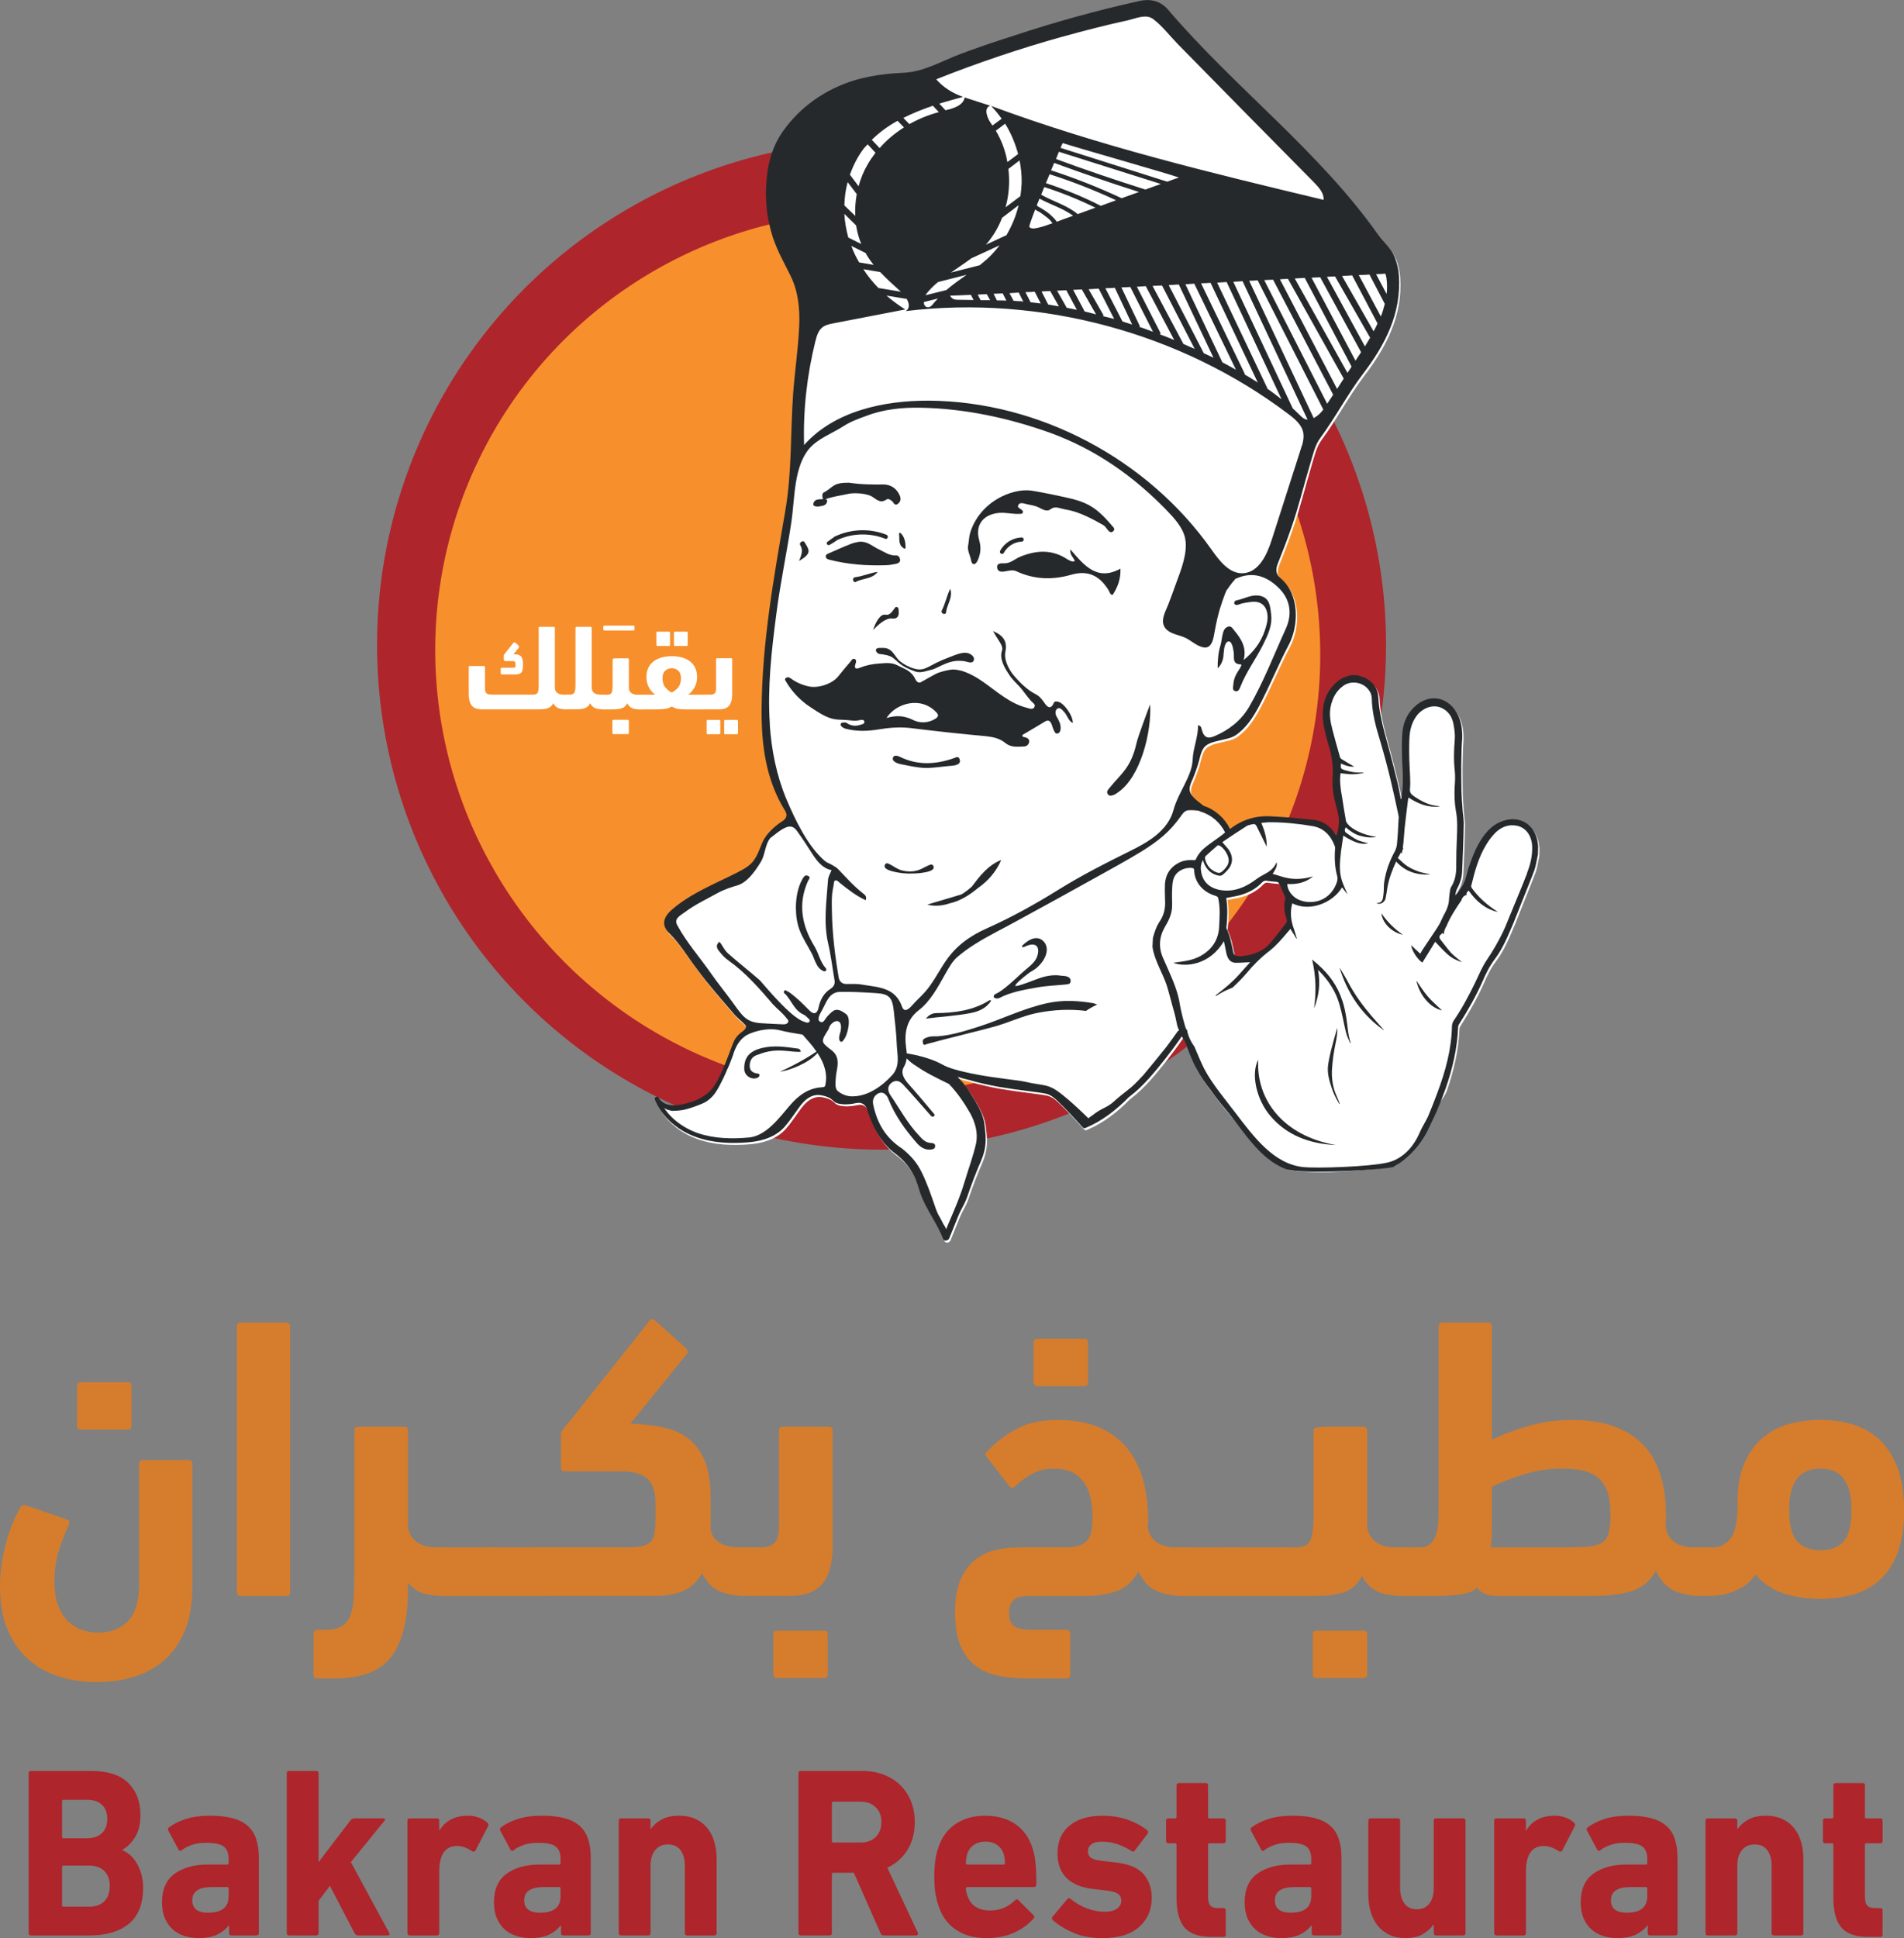 <?xml version="1.0" encoding="UTF-8"?>
<svg id="Layer_2" data-name="Layer 2" xmlns="http://www.w3.org/2000/svg" viewBox="0 0 674.14 686.04">
  <rect x="0" y="0" width="674.14" height="686.04" fill="#808080" stroke="none"/>
  <defs>
    <style>
      .cls-1 {
        fill: #f7902c;
      }

      .cls-2 {
        fill: #fff;
      }

      .cls-3 {
        fill: #ae252b;
      }

      .cls-4 {
        fill: #d57d2d;
      }

      .cls-5 {
        fill: #26292b;
      }
    </style>
  </defs>
  <g id="Layer_1-2" data-name="Layer 1">
    <g>
      <g>
        <circle class="cls-3" cx="312.13" cy="228.32" r="178.62"/>
        <ellipse class="cls-1" cx="310.77" cy="230.91" rx="155.85" ry="156.88" transform="translate(-33.74 407.58) rotate(-63.76)"/>
        <g>
          <path class="cls-2" d="m544.81,298.27c-1.24-5.85-6.28-8.84-11.84-7.09-3.22.95-5.63,3.14-7.6,5.99-2.34,3.36-3.73,7.16-5.04,11.03-.15.66-.37,1.17-.51,1.83-.58,3-2.05,5.41-4.09,7.6.15-.73.22-1.53.58-2.19,1.02-1.9,1.75-3.95,1.83-6.14.22-5.7.51-11.47.58-17.24,0-1.68-.37-3.43-.44-5.19-.15-1.97-.29-3.95-.37-5.99-.07-3.14-.07-6.28-.07-9.5.07-2.56.07-5.04.22-7.6.29-3.29.15-6.5-1.17-9.57-3.22-7.01-10.52-8.4-15.86-3.07-2.56,2.56-3.87,5.77-4.09,9.43-.15,2.7-.15,5.41-.07,8.11.07,2.85.37,5.7.29,8.55,0,2.12-.29,4.17-.51,6.28h-.22c-.51-2.7-1.02-5.48-1.75-8.11-1.24-5.19-2.63-10.3-4.02-15.42-1.1-4.16-1.97-8.26-2.19-12.57-.15-3.73-3-6.43-6.21-7.31-.37-.07-.66-.22-.95-.36l-2.34-.07c-1.83.44-3.51,1.02-4.97,2.26-3.73,3.14-5.33,7.23-5.19,12.28.15,3.43,1.02,6.72,1.97,10.01,1.17,3.65,1.75,7.38,1.53,11.33-.37,4.16.58,8.26,1.68,12.2.88,3,.58,5.77-.29,8.7-.15-.22-.29-.29-.37-.44-1.9-3-4.53-4.75-7.89-5.12-5.11-.51-10.23-1.02-15.42-1.24-5.11-.22-9.79,1.24-14.03,4.46-1.9-3.8-5.33-6.87-9.43-8.18-1.83-1.61-5.11-3.43-4.9-6.21.15-1.24.66-2.34,1.17-3.43.88-2.19,1.68-4.38,2.27-6.65.37-1.53.73-3.07,1.61-4.24,1.97-2.78,8.18-2.41,11.18-4.38,3.73-2.49,6.28-6.43,8.33-10.3,3.8-7.16,6.8-14.69,10.6-21.85,3.43-6.58,3.95-17.68-3-23.53-1.68-1.31-1.75-3.07-.95-5.11,1.68-4.16,3.29-8.33,4.75-12.57,2.63-7.45,4.46-15.2,6.72-22.72,1.02-3.22,1.61-6.58,3.65-9.28,5.33-7.23,9.5-15.27,14.98-22.51,7.82-10.23,13.74-21.41,12.79-35-.15-2.19-.66-4.17-1.39-6.21-1.24-3.29-3.95-5.33-5.85-8.04-21.04-29.74-50.78-52.03-74.31-79.57-2.7-3.21-6.14-4.16-10.23-3.29-14.83,3.29-29.45,7.31-43.84,12.06-7.31,2.34-14.69,4.75-21.85,7.6-5.85,2.41-11.62,5.55-18.05,5.77-7.96.37-15.71,1.54-23.02,4.82-7.53,3.36-14.03,8.4-19,15.13-3.8,5.04-5.63,10.82-6.28,17.17-.73,7.38-.07,14.32,2.19,21.26,1.61,4.75,4.02,9.06,6.21,13.45,2.85,5.77,3.36,11.98,3.07,18.19-.37,7.82-1.53,15.56-2.12,23.38-1.02,14.1-.37,27.91-2.85,42.02-4.02,23.31-8.18,46.25-8.33,70.07-.07,12.57,1.53,24.77,8.33,35.8,1.1,1.75.15,3-1.24,3.8-2.63,1.75-5.26,4.17-6.65,7.01-1.39,3-2.12,6.21-4.75,8.33-1.32,1.17-2.92,1.9-4.53,2.78-7.67,3.87-16.22,7.23-22.8,12.93-3.43,2.92-3.8,5.77-1.02,8.48,3.87,3.8,6.65,8.55,9.86,12.79,4.17,5.63,8.77,10.81,13.3,16.08,1.17,1.31,2.34,2.12,3.73,3.58.95,1.02-.88,2.19-1.53,2.7-1.1.8-1.9,1.83-2.48,3-.73,1.61-1.24,3.29-1.9,4.9-.66,1.83-1.46,3.65-2.19,5.41-.8,1.83-1.68,3.65-2.78,5.33-2.12,3.36-5.85,5.33-9.57,6.28-3.36.95-8.11,1.75-10.23-1.9-.51-.8-1.68-.15-1.32.73,1.9,4.75,5.63,8.55,10.01,11.11,5.63,3.22,12.2,4.31,18.63,4.17,6.14-.07,12.71-.8,17.1-5.48,1.9-2.12,3.43-4.53,5.11-6.8,1.39-1.97,3.14-3.95,5.55-4.53,1.1-.29,2.27-.15,3.36.15.66.15,1.32.37,1.9.66.73.37,1.1.8,1.75,1.32.73.66,1.75.88,2.78.95.95.15,1.9.07,2.85,0,.95-.07,1.97-.37,2.85-.44,1.39-.15,2.56.66,3.07,1.9.37,1.1.73,2.19,1.17,3.29,1.9,5.19,4.68,9.64,9.28,13.01,2.56,1.97,4.75,4.53,6.21,7.38,1.17,2.12,1.68,4.53,2.48,6.8,2.05,5.55,5.77,10.3,7.96,15.78.44,1.02,1.75.59,2.12-.15,1.02-2.48,2.05-5.11,3.07-7.6.66-1.68,1.53-3.22,2.34-4.82.8-1.61,1.32-3.29,1.9-4.97.95-2.7,1.97-5.33,3.07-7.97,1.1-2.48,2.12-4.82,2.41-7.53.29-2.41.07-4.6-.22-6.94-.07-.88-.22-1.68-.44-2.48-.73-2.85-2.48-5.7-4.02-8.18-.8-1.39-1.68-2.7-2.7-3.95-.58-.88-1.68-1.83-2.41-2.78,1.32.44,2.7.8,4.02,1.1,3.43,1.02,6.87,1.75,10.38,2.41,3.51.58,7.09,1.1,10.6,1.53,1.9.29,3.73.44,5.63.8,1.97.29,3.29,1.32,4.75,2.7,3.07,3,6.06,6.14,8.91,9.35.22.29.66.37.95.22,5.99-2.49,10.96-6.43,15.42-10.96l.29-.22c4.82-3.65,8.7-8.48,12.5-13.23,2.05-2.63,4.02-5.26,5.92-8.04.58.95,1.02,1.9,1.53,2.92,1.17,3,2.19,5.99,3.8,8.77,1.39,2.63,3.14,5.11,4.97,7.45,1.61,2.27,3.29,4.46,5.11,6.58,6.43,7.67,12.65,16.25,21.61,20.75,1.16.58,9.13,1.02,14.51.89,4.36-.11,22.58-1.23,23.92-2.38,4.63-4.02,8.34-7.37,10.97-13.29.88-1.9,1.92-4.23,2.73-6.13,1.1-2.56,3.28-4.36,4.23-7,2.48-7.09,4.17-14.32,4.46-21.85,0-.51.29-.95.58-1.39,2.92-4.6,5.63-9.35,7.89-14.39,1.24-2.92,2.63-5.77,4.53-8.26,2.92-3.87,4.75-8.48,6.65-12.93,1.02-2.63,2.12-5.26,3.14-7.89,1.39-3.58,2.92-7.16,4.24-10.74.58-1.75.8-3.65,1.24-5.48l.07-3c-.07-.58-.15-1.24-.29-1.9Zm-104.78,40.92c-.37.07-.8,0-1.17,0-1.24-.15-1.61-.51-1.83-1.75-.58-2.78-1.1-5.48-2.27-7.97-.15-.22-.07-.44-.07-.73.37-3.29.44-6.65-.07-10.01v-.15c1.68-.36,3.36-.58,4.97-1.02,2.78-.8,5.41-2.12,7.53-4.31.58-.66,1.17-.95,2.12-.73,1.1.22,2.27.22,3.43.37.22,0,.58.36.66.66.73,1.39,1.32,2.92,1.97,4.38.07.22.29.58.22.88-.66,2.49-.29,4.82.44,7.23.22.66.15,1.1-.29,1.61-1.83,2.27-3.51,4.6-5.33,6.72-2.78,3.29-6.43,4.38-10.3,4.82Z"/>
          <g>
            <path class="cls-5" d="m544.35,297.56c-1.24-5.85-6.28-8.84-11.84-7.09-3.22.95-5.63,3.14-7.6,5.99-2.34,3.36-3.73,7.16-5.04,11.03-.15.66-.37,1.17-.51,1.83-.58,3-2.05,5.41-4.09,7.6.15-.73.22-1.53.58-2.19,1.02-1.9,1.75-3.95,1.83-6.14.22-5.7.51-11.47.58-17.24,0-1.68-.37-3.43-.44-5.19-.15-1.97-.29-3.95-.37-5.99-.07-3.14-.07-6.28-.07-9.5.07-2.56.07-5.04.22-7.6.29-3.29.15-6.5-1.17-9.57-3.22-7.01-10.52-8.4-15.86-3.07-2.56,2.56-3.87,5.77-4.09,9.43-.15,2.7-.15,5.41-.07,8.11.07,2.85.37,5.7.29,8.55,0,2.12-.29,4.17-.51,6.28h-.22c-.51-2.7-1.02-5.48-1.75-8.11-1.24-5.19-2.63-10.3-4.02-15.42-1.1-4.16-1.97-8.26-2.19-12.57-.15-3.73-3-6.43-6.21-7.31-.37-.07-.66-.22-.95-.36l-2.34-.07c-1.83.44-3.51,1.02-4.97,2.26-3.73,3.14-5.33,7.23-5.19,12.28.15,3.43,1.02,6.72,1.97,10.01,1.17,3.65,1.75,7.38,1.53,11.33-.37,4.16.58,8.26,1.68,12.2.88,3,.58,5.77-.29,8.7-.15-.22-.29-.29-.37-.44-1.9-3-4.53-4.75-7.89-5.12-5.11-.51-10.23-1.02-15.42-1.24-5.11-.22-9.79,1.24-14.03,4.46-1.9-3.8-5.33-6.87-9.43-8.18-1.83-1.61-5.11-3.43-4.9-6.21.15-1.24.66-2.34,1.17-3.43.88-2.19,1.68-4.38,2.27-6.65.37-1.53.73-3.07,1.61-4.24,1.97-2.78,8.18-2.41,11.18-4.38,3.73-2.49,6.28-6.43,8.33-10.3,3.8-7.16,6.8-14.69,10.6-21.85,3.43-6.58,3.95-17.68-3-23.53-1.68-1.31-1.75-3.07-.95-5.11,1.68-4.16,3.29-8.33,4.75-12.57,2.63-7.45,4.46-15.2,6.72-22.72,1.02-3.22,1.61-6.58,3.65-9.28,5.33-7.23,9.5-15.27,14.98-22.51,7.82-10.23,13.74-21.41,12.79-35-.15-2.19-.66-4.17-1.39-6.21-1.24-3.29-3.95-5.33-5.85-8.04-21.04-29.74-50.78-52.03-74.31-79.57-2.7-3.21-6.14-4.16-10.23-3.29-14.83,3.29-29.45,7.31-43.84,12.06-7.31,2.34-14.69,4.75-21.85,7.6-5.85,2.41-11.62,5.55-18.05,5.77-7.96.37-15.71,1.54-23.02,4.82-7.53,3.36-14.03,8.4-19,15.13-3.8,5.04-5.63,10.82-6.28,17.17-.73,7.38-.07,14.32,2.19,21.26,1.61,4.75,4.02,9.06,6.21,13.45,2.85,5.77,3.36,11.98,3.07,18.19-.37,7.82-1.53,15.56-2.12,23.38-1.02,14.1-.37,27.91-2.85,42.02-4.02,23.31-8.18,46.25-8.33,70.07-.07,12.57,1.53,24.77,8.33,35.8,1.1,1.75.15,3-1.24,3.8-2.63,1.75-5.26,4.17-6.65,7.01-1.39,3-2.12,6.21-4.75,8.33-1.32,1.17-2.92,1.9-4.53,2.78-7.67,3.87-16.22,7.23-22.8,12.93-3.43,2.92-3.8,5.77-1.02,8.48,3.87,3.8,6.65,8.55,9.86,12.79,4.17,5.63,8.77,10.81,13.3,16.08,1.17,1.31,2.34,2.12,3.73,3.58.95,1.02-.88,2.19-1.53,2.7-1.1.8-1.9,1.83-2.48,3-.73,1.61-1.24,3.29-1.9,4.9-.66,1.83-1.46,3.65-2.19,5.41-.8,1.83-1.68,3.65-2.78,5.33-2.12,3.36-5.85,5.33-9.57,6.28-3.36.95-8.11,1.75-10.23-1.9-.51-.8-1.68-.15-1.32.73,1.9,4.75,5.63,8.55,10.01,11.11,5.63,3.22,12.2,4.31,18.63,4.17,6.14-.07,12.71-.8,17.1-5.48,1.9-2.12,3.43-4.53,5.11-6.8,1.39-1.97,3.14-3.95,5.55-4.53,1.1-.29,2.27-.15,3.36.15.66.15,1.32.37,1.9.66.73.37,1.1.8,1.75,1.32.73.66,1.75.88,2.78.95.95.15,1.9.07,2.85,0,.95-.07,1.97-.37,2.85-.44,1.39-.15,2.56.66,3.07,1.9.37,1.1.73,2.19,1.17,3.29,1.9,5.19,4.68,9.64,9.28,13.01,2.56,1.97,4.75,4.53,6.21,7.38,1.17,2.12,1.68,4.53,2.48,6.8,2.05,5.55,5.77,10.3,7.96,15.78.44,1.02,1.75.59,2.12-.15,1.02-2.48,2.05-5.11,3.07-7.6.66-1.68,1.53-3.22,2.34-4.82.8-1.61,1.32-3.29,1.9-4.97.95-2.7,1.97-5.33,3.07-7.97,1.1-2.48,2.12-4.82,2.41-7.53.29-2.41.07-4.6-.22-6.94-.07-.88-.22-1.68-.44-2.48-.73-2.85-2.48-5.7-4.02-8.18-.8-1.39-1.68-2.7-2.7-3.95-.58-.88-1.68-1.83-2.41-2.78,1.32.44,2.7.8,4.02,1.1,3.43,1.02,6.87,1.75,10.38,2.41,3.51.58,7.09,1.1,10.6,1.53,1.9.29,3.73.44,5.63.8,1.97.29,3.29,1.32,4.75,2.7,3.07,3,6.06,6.14,8.91,9.35.22.29.66.37.95.22,5.99-2.49,10.96-6.43,15.42-10.96l.29-.22c4.82-3.65,8.7-8.48,12.5-13.23,2.05-2.63,4.02-5.26,5.92-8.04.58.95,1.02,1.9,1.53,2.92,1.17,3,2.19,5.99,3.8,8.77,1.39,2.63,3.14,5.11,4.97,7.45,1.61,2.27,3.29,4.46,5.11,6.58,6.43,7.67,12.03,17.71,21.41,21.26,5.41,2.05,36.52.18,38.25-.82,5.55-3.22,9.98-8.24,12.61-14.16.88-1.9,1.83-3.73,2.63-5.63,1.1-2.56,2.12-5.19,3.07-7.82,2.48-7.09,4.17-14.32,4.46-21.85,0-.51.29-.95.58-1.39,2.92-4.6,5.63-9.35,7.89-14.39,1.24-2.92,2.63-5.77,4.53-8.26,2.92-3.87,4.75-8.48,6.65-12.93,1.02-2.63,2.12-5.26,3.14-7.89,1.39-3.58,2.92-7.16,4.24-10.74.58-1.75.8-3.65,1.24-5.48l.07-3c-.07-.58-.15-1.24-.29-1.9Zm-103.17-5.04c.58-.44,1.39-.51,2.12-.73.73-.22,1.24-.07,1.61.66,1.1,2.19,2.19,4.38,3.29,6.65.07.15.15.37.29.58.07-2.92-.73-5.63-1.9-8.4,1.02-.07,1.97-.22,3-.22,5.11,0,10.23.51,15.27,1.39,3.8.66,6.36,3.29,7.75,7.09.15.29.15.8.07,1.17-.22,3.21-.07,6.36.8,9.5.29,1.32-.29,2.63-.88,3.8-3.29,6.28-10.6,6.21-14.03,3.73-1.61-1.17-2.78-3.07-2.78-4.82,3.22.15,6.36-.37,9.13-2.7-7.38,2.12-10.96-.07-14.32-.88,1.46-2.34,1.61-2.85,1.39-4.17-.88,2.34-2.7,3.43-4.6,4.46-1.32.66-2.56,1.53-3.73,2.41-3.87,2.63-8.04,3.95-12.64,2.78-2.92-.8-5.04-2.7-5.7-5.99-.29-1.53-.22-2.92.58-4.38.15.36.29.73.37,1.02,1.02,2.56,2.85,4.09,5.48,4.53.37.07.88-.15,1.17-.36.58-.51,1.17-1.02,1.68-1.61,1.9-2.05,2.12-4.53.66-6.94-.66-1.02-1.61-1.9-2.48-3,2.78-1.9,5.55-3.73,8.4-5.55Zm-7.01,25.5v-.15c1.68-.36,3.36-.58,4.97-1.02,2.78-.8,5.41-2.12,7.53-4.31.58-.66,1.17-.95,2.12-.73,1.1.22,2.27.22,3.43.37.22,0,.58.36.66.66.73,1.39,1.32,2.92,1.97,4.38.07.22.29.58.22.88-.66,2.49-.29,4.82.44,7.23.22.66.15,1.1-.29,1.61-1.83,2.27-3.51,4.6-5.33,6.72-2.78,3.29-6.43,4.38-10.3,4.82-.37.07-.8,0-1.17,0-1.24-.15-1.61-.51-1.83-1.75-.58-2.78-1.1-5.48-2.27-7.97-.15-.22-.07-.44-.07-.73.37-3.29.44-6.65-.07-10.01Zm-7.53-14.18c0-.22.07-.66.22-.8,1.32-1.24,2.78-2.48,4.09-3.65.15-.15.44-.22.58-.15,1.61.51,3.51,3.43,3.51,5.26,0,1.46-.73,2.34-1.53,3.22-1.39,1.46-1.83,1.61-3.65.66-1.75-.95-2.78-2.48-3.22-4.53Zm4.31-203.79c1.17-.07,2.27-.15,3.36-.22l19.44,41.5c-1.68-1.31-3.43-2.63-5.19-3.87l.15-.07-17.76-37.34Zm-5.7.22c1.1,0,2.27-.07,3.36-.15l16.73,35.29c-1.53-.95-3.07-1.97-4.68-2.85l.15-.07-15.56-32.22Zm-17.17.95c1.1-.07,2.19-.15,3.36-.15l11.55,22.43c-1.32-.59-2.7-1.17-4.02-1.75v-.07l-10.89-20.46Zm-5.55.29c1.1-.07,2.12-.15,3.14-.22l10.08,19.07c-1.68-.73-3.43-1.39-5.19-2.05l.44-.22-8.48-16.59Zm-5.48.22c1.02,0,2.12-.07,3.14-.15l8.04,15.86c-1.61-.59-3.22-1.24-4.9-1.75l.29-.15-6.58-13.81Zm-11.62.66c1.24-.07,2.34-.15,3.58-.22l5.48,10.74c-1.32-.36-2.7-.73-4.09-1.02l.37-.22-5.33-9.28Zm-20.97-22.07c-.15-.22.73-2.7,2.05-6.14.51.36,1.1.66,1.68.95.95.66,1.9,1.32,2.78,2.05.66.51,1.17,1.17,1.68,1.83-2.05.73-3.36,1.17-3.65,1.24-1.1.22-3.73,1.24-4.53.07Zm4.02,27.11c-1.17-.15-2.41-.29-3.58-.44l-1.83-3.58c1.1,0,2.19-.07,3.29-.15l2.12,4.16Zm42.53-42.31c-1.61.58-3.43,1.24-5.48,1.97-10.6-3.36-21.19-6.94-31.64-10.81.37-.95.73-1.75,1.02-2.56,12.06,3.8,24.04,7.6,36.1,11.4Zm-35.51-12.79c.44-1.02.73-1.68.8-1.68,8.11,2.56,36.9,10.67,41.14,12.2-.29.07-1.83.58-4.17,1.46l-37.78-11.98Zm27.77,15.64c-1.97.66-4.02,1.46-6.14,2.19-8.11-3.8-16.44-7.09-24.99-9.87.37-.95.8-1.83,1.1-2.63,9.94,3.65,19.95,7.09,30.03,10.3Zm-8.11,2.92c-1.75.66-3.65,1.32-5.41,1.97-6.28-3.22-12.79-5.85-19.44-8.04.44-1.1.88-2.12,1.32-3.14,8.04,2.56,15.86,5.63,23.53,9.21Zm-7.31,2.63c-2.19.8-4.31,1.53-6.28,2.27-3.73-3.14-8.7-4.46-12.93-6.87.37-.88.73-1.83,1.1-2.7,6.21,1.97,12.28,4.46,18.12,7.31Zm-7.89,2.85c-2.19.8-4.17,1.46-5.77,2.12-.51-.73-1.02-1.31-1.68-1.9-.8-.8-1.75-1.54-2.78-2.19-.44-.29-.88-.58-1.39-.88-.29-.15-1.02-.44-1.1-.73l-.15-.15c.37-.8.66-1.61.95-2.34,3.87,2.12,8.33,3.43,11.91,6.06Zm-8.11,26.67l3.07,5.41c-1.24-.22-2.56-.44-3.8-.66l-2.34-4.6c.95-.07,1.97-.15,3.07-.15Zm2.41-.15c1.1-.07,2.19-.07,3.29-.15l3.73,6.94c-1.17-.29-2.34-.51-3.58-.73l-3.43-6.07Zm5.7-.29c1.02-.07,2.05-.07,3.07-.15l5.04,8.84c-1.32-.37-2.63-.73-4.02-1.02l-4.09-7.67Zm11.4-.58c1.1,0,2.27-.07,3.36-.15l6.14,13.01c-1.1-.37-2.27-.73-3.43-1.1l-6.06-11.76Zm22.43-1.1c1.24-.07,2.34-.15,3.58-.22l12.28,25.94c-1.17-.59-2.34-1.1-3.43-1.61l-12.42-24.11Zm5.92-.29c1.02-.07,2.12-.15,3.14-.22l14.76,30.47c-1.61-.95-3.22-1.75-4.82-2.63l-13.08-27.62Zm16.95-.88c1.1-.07,2.19-.15,3.29-.22l23.02,49.03c-.73-.07-1.39-.37-2.12-1.02-1.02-1.02-2.05-1.97-3.14-3l-21.04-44.79Zm28.47,48.24l-22.84-48.61c1.02,0,1.97-.07,3-.15l23.24,45.74c-.89,1.25-2.11,2.36-3.39,3.01Zm4.78-5.06l-22.29-43.77c1.02-.07,2.12-.15,3.14-.15l21.26,40.7c-.66,1.1-1.46,2.19-2.12,3.21Zm3.51-5.26l-20.24-38.8c.95-.07,1.9-.15,2.85-.15l19.73,35.29c-.8,1.24-1.53,2.41-2.34,3.65Zm3.65-5.7l-18.63-33.39c1.24-.07,2.34-.15,3.51-.22l16.59,31.42c-.44.73-.95,1.46-1.46,2.19Zm2.85-4.31l-15.56-29.37c1.02-.07,2.05-.07,3.07-.15l14.47,26.52c-.66,1.02-1.32,2.05-1.97,3Zm10.52-30.84c.22.44.37.95.44,1.54.29,1.9.29,3.8.07,5.7l-3.73-7.01c2.05-.07,3.14-.15,3.22-.22Zm-5.55.37l5.41,10.38c-.37,1.46-.8,3-1.39,4.46l-7.82-14.69c1.46,0,2.7-.07,3.8-.15Zm-6.14.29l8.99,17.02c-.44.95-.88,1.9-1.39,2.78l-11.18-19.58c1.24-.07,2.41-.15,3.58-.22Zm-6.06.37l12.42,21.7c-.58,1.02-1.24,2.05-1.83,3.07l-13.45-24.62c.95-.07,1.9-.15,2.85-.15ZM376.36,12.95c7.67-2.12,15.27-4.09,23.02-5.77,2.85-.66,6.36-2.34,8.91-.44,3.14,2.34,5.92,5.99,8.7,8.84,16.08,16.37,32.15,32.74,48.3,49.03,1.68,1.75,3.51,3.73,3.36,6.14-39.68-9.5-79.5-19.07-117.72-33.25,1.32,1.39,2.56,2.92,3.73,4.53l-3.29,2.41c-.07-.15-.22-.37-.37-.59-1.53-2.05-2.85-5.7-.37-6.43-3.07-.95-6.06-1.97-9.06-2.92-.51,2.78-3.87,3.87-6.8,4.53l-2.19-2.34c2.78-.88,5.63-1.61,8.4-2.41-3.65-1.24-7.01-3.36-9.5-6.21,14.69-5.85,29.67-10.89,44.86-15.13Zm-26.82,78.7c-.88.8-1.83,1.53-2.78,2.34v-.07l-10.08,2.56c2.41-1.68,4.9-3.29,7.23-5.04l10.01-4.6c-1.32,1.68-2.78,3.36-4.38,4.82Zm1.02,14.61h-3.36l-1.02-1.97c1.02-.07,2.12-.15,3.22-.15l1.17,2.12Zm-22.87-1.75c.15-.22.29-.44.44-.66,1.24-1.54,2.56-2.85,4.02-4.02l10.08-2.56c-2.48,1.75-4.97,3.51-7.16,5.41l-7.38,1.83Zm4.38,1.17c-.44.51-.88.95-1.32,1.46-.58.73-1.24,1.61-2.12,1.61-1.1,0-1.53-.8-1.53-1.83l4.97-1.24Zm11.69-1.32l.95,1.83c-1.68,0-3.36-.07-5.04-.07-1.1-.07-2.34.22-3.29-1.46,1.24,0,3.8-.15,7.38-.29Zm11.25-.51l1.32,2.56c-1.1-.07-2.19-.07-3.36-.07l-1.17-2.34c1.02-.07,2.12-.07,3.22-.15Zm1.24-20.46l-.07-.07-7.09,3.29c2.41-2.78,4.38-5.99,5.7-9.5l5.85-4.46c-.88,3.8-2.41,7.38-4.38,10.74Zm.8-23.6l3.95-3c.51,2.63.8,5.33.73,8.04-.07,1.53-.22,3.07-.44,4.6l-5.26,3.95c1.24-4.38,1.53-8.99,1.02-13.59Zm-.37-2.41c-.66-3.95-2.05-7.67-4.09-11.11l3.29-2.49c2.05,3.29,3.58,6.94,4.6,10.74l-3.8,2.85Zm4.02,46.18l1.61,3.22c-.29-.07-.51-.07-.8-.15-.88,0-1.75-.07-2.63-.15l-1.46-2.7c1.1-.07,2.12-.15,3.29-.22Zm-30.4-66.13l2.12,2.26c-3.65.95-7.16,2.41-10.45,4.24l-2.12-2.19c3.29-1.68,6.87-3.07,10.45-4.31Zm-12.5,5.33l2.27,2.34c-3.22,2.05-6.14,4.46-8.62,7.31l-2.78-2.92c2.7-2.63,5.77-4.9,9.13-6.72Zm-6.14,53.56c2.27,2.41,4.82,4.68,7.31,6.94l-7.96-1.32c-1.97-2.05-3.8-4.24-5.33-6.65l5.99,1.02Zm-7.45-3.43c-1.1-1.83-2.05-3.8-2.78-5.85l5.11,2.56c.15.29.29.59.44.88.73,1.17,1.53,2.26,2.34,3.29l-5.11-.88Zm1.68-40.41c.44-.51.88-.88,1.32-1.39l2.78,3c-.95,1.24-1.9,2.56-2.7,3.95-1.46,2.48-2.56,5.12-3.29,7.89l-3.07-4.09c1.17-3.29,2.78-6.5,4.97-9.35Zm-5.77,11.98l3.22,4.24c-.44,2.56-.66,5.11-.51,7.74l-3.87-3.73c.07-2.85.44-5.55,1.17-8.26Zm3,15.34c.37,2.27.95,4.46,1.83,6.58l-4.53-2.27-.07-.07c-.73-2.7-1.24-5.48-1.39-8.33l4.17,4.09Zm-14.39,40.92c.44-1.75.95-3.58,2.34-4.75,1.1-.95,2.63-1.24,4.09-1.53l25.36-4.9c-2.34-1.46-4.6-3.14-6.65-4.9l7.16,1.17c.95,1.61,1.17,3.43-.37,4.31,47.64-5.77,97.33,7.6,135.54,36.46,2.34,1.75,4.75,3.8,5.26,6.65.22,1.39,0,2.78-.37,4.16-.22.51-.37,1.02-.51,1.53-3.43,10.67-6.87,21.41-10.3,32.15-1.68,5.26-4.53,11.47-10.08,11.84-4.97.29-8.48-4.46-11.33-8.48-22.58-31.93-60.87-52.32-99.96-52.61-16.15-.07-33.54,3.73-44.21,15.71-.37-12.35,1.02-24.77,4.02-36.83Zm-16.15,135.62c-.88-12.93.58-25.94,2.27-38.8,1.39-11.11,3.8-22.14,5.41-33.17,1.17-8.11.8-19,6.21-25.5,3.14-3.65,7.96-5.33,11.98-7.89,2.7-1.75,5.33-2.7,8.4-3.8,6.06-2.34,12.79-3,19.29-2.85,15.49.29,31.13,3.65,45.81,8.92,16,5.85,29.45,15.34,41.14,27.4,2.56,2.63,5.7,6.06,6.5,9.79,1.1,5.11-1.46,11.4-3.22,16.15-.88,2.49-1.83,5.04-2.78,7.53-.88,2.19-2.63,5.19-1.39,7.6,1.32,2.56,4.68,2.85,7.09,3.87,2.34.95,4.38,3.21,6.94,3.58,2.34.37,3.14-1.97,3.51-3.87.51-2.78,1.02-5.55,1.75-8.26.07-.58,2.56-8.33,3-8.33.8-1.17,1.68-2.41,2.63-3.43.15-.15.15-.22.22-.37.15-.07.37-.15.58-.22,5.55-2.41,10.38-.8,14.54,3.14,4.38,4.09,5.19,9.35,2.85,14.61-4.24,9.28-7.89,18.92-13.08,27.84-2.85,4.82-7.09,8.11-12.2,10.3-2.56,1.1-3.8.36-4.53-2.34-.15-.59-.15-1.24-1.32-1.53.07,4.24-1.75,8.04-1.9,12.2-.15,3.43-1.75,6.5-3.22,9.5-1.32,2.63-2.7,5.19-3.51,8.11-1.97,7.6-9.13,11.62-15.64,14.83-8.48,4.17-16.88,8.48-24.92,13.45-8.48,5.26-16.44,9.72-25.57,13.81-6.06,2.7-10.96,6.21-14.69,11.76-2.48,3.65-4.46,7.75-7.45,11.03-1.39,1.53-2.85,2.78-4.24,4.38-1.02,1.17-2.78,2.92-3.65.58-2.41-6.94-8.55-6.87-14.1-7.82-1.9-.36-3.8-.22-5.7-.22-1.53-.07-2.34-.88-2.63-2.26-1.32-7.75-2.27-15.49-2.41-23.38-.07-2.05-.07-4.09.07-6.14.15-1.02.29-2.12.51-3.07.15-.59,0-1.75.73-1.83.58-.07,1.24.66,1.75,1.1,2.78,2.19,5.55,4.38,8.91,5.92.37-1.17-.07-1.68-.58-2.12-3.8-3-5.77-5.33-9.21-8.91-.73-.8-3.29-2.12-3.43-2.12-.58-.22-.95-.51-1.39-.88-5.99-5.19-10.38-14.47-13.45-21.7-3.51-8.4-5.33-17.46-5.92-26.6Zm-12.79,99.01c-2.34-3.29-5.7-7.38-7.96-10.67-4.02-5.77-8.77-11.11-12.06-17.24-1.24-2.27,1.1-3.36,2.7-4.53,3.58-2.7,7.67-4.6,11.62-6.8,2.27-1.24,4.75-2.05,7.23-2.78,2.48-.8,4.6-3.22,6.06-5.19.07-.15,2.05-2.78,2.63-4.31.95-2.41,1.1-4.97,2.63-7.09,1.68-1.24,3.22-2.7,5.19-3.65,2.05-1.02,3.36-.44,4.38,1.1,1.97,2.7,3.8,5.55,5.63,8.4,1.53,2.34,3.58,4.9,6.58,5.41-.44,1.17-1.17,2.26-1.24,3.43-.51,7.45-1.68,14.91,0,22.36,1.02,4.31,1.53,8.7,2.27,13.01.29,1.39-.15,2.41-1.39,3.22-2.41,1.53-3.65,3.87-4.24,6.65-.44,2.19-1.68,2.63-3.29.95-2.05-2.05-4.02-4.09-6.36-5.85-.44-.37-1.02-.73-1.53-.95-.29-.15-.58-.51-.95-.07-.29.29-.22.66.07.88,2.48,2.26,3.36,6.06,6.8,7.53.51.22,1.02.73,1.46,1.17.37.37.95.73.58,1.31-.37.51-1.02.37-1.53.15-.95-.29-1.83-.73-2.63-1.31-4.9-3.14-13.01-13.15-13.37-13.45-3.65-3.21-7.45-6.14-11.25-9.5-1.53-1.39-1.9-2.78-3.07-4.16-1.46,1.1-.95,2.26-.22,3.21.95,1.24,2.12,2.56,3.43,3.43,6.06,4.31,10.89,9.87,15.71,15.49,1.46,1.61,3.36,3,4.68,4.75.37.51,1.24,1.1.51,1.83-.44.51-1.02.51-1.68.51-2.48-.07-5.11-.29-7.23-.37-5.7-.22-7.09-2.63-10.16-6.87Zm32.37,29.01l-.07.15c-.22.22-.58.36-1.1.36-4.75.29-8.26,2.85-11.33,6.43-3.65,4.24-8.26,10.67-14.32,11.33-6.14.58-12.42.44-18.27-1.53-3.51-1.24-6.8-3.22-9.43-5.85-.95-.95-1.83-2.05-2.63-3.21.44.66,2.34,1.1,3.07,1.17,1.39,0,3.36-.15,4.68-.51,1.97-.51,4.17-1.31,6.06-2.12,1.83-.8,3.36-2.19,4.53-3.87,1.75-2.56,4.17-8.04,4.17-8.26.15,0,1.83-4.38,1.97-4.82.88-3,2.34-5.85,5.19-7.38,1.46-.73,3-1.17,4.53-1.53,2.34-.44,4.68-.59,7.01,0,2.34.58,4.82,1.02,7.23,1.39.29.07.44.07.66.07,1.68,1.9,3.51,3.87,4.97,6.06-3.87,2.63-8.7,5.26-12.93,7.09,3.43-.37,10.23-3.07,13.3-6.58,2.27,3.43,3.73,7.31,2.7,11.62Zm9.86,3.73c-1.97.07-3.95-.66-5.41-1.9-.8-.66-.8-1.97-.8-2.85.07-1.32.15-2.56.37-3.8.51-2.7,1.1-5.7-1.9-7.89-3.73-2.85-3.65-3-1.02-7.16.15-.29.29-.66.37-.95.44-1.1,1.97-2.41,3.07-2.05,1.24.36,1.17,2.12.95,3.43-.22.95-.66,1.9-.51,2.92.07.51.29.88.73.95.29,0,.66-.37.8-.66,1.46-1.61,2.85-7.67.95-9.13-1.1-.8-2.19-1.61-3.51-1.54-1.17.07-2.19,1.32-3,2.12-1.1,1.1-1.46,2.85-2.78,2.05-1.32-.8.22-3.07.88-4.31,1.39-2.56,2.34-6.07,6.14-6.21,4.31-.07,8.62.15,12.93.44,4.46.29,5.63,1.53,6.14,5.99.44,4.09.95,8.18,1.1,12.35.15,3.65,1.32,7.53-1.75,10.81-3.43,3.73-8.4,7.31-13.74,7.38Zm41.43,5.85c1.83,3.36,2.92,7.01,2.12,10.89-.95,4.24-2.48,8.33-3.73,12.49l-1.32,4.16c-1.61,4.6-3.65,9.13-5.55,13.66,0-.37-.8-1.68-1.02-1.97-.29-.66-.73-1.39-1.1-2.12-.88-1.39-1.39-2.78-1.9-4.31-1.39-4.02-2.78-8.11-4.68-11.91-1.68-3.43-3.95-5.92-6.87-8.26-5.85-3.8-8.84-8.99-10.23-15.56-.44-2.05.58-3.36,1.9-4.02,1.61-.73,2.92.51,3.51,2.12,2.34,5.85,5.99,10.89,10.08,15.56,1.24,1.39,2.78,2.41,4.75,2.26.8-.07,1.61-.22,1.68-1.1.15-.95-.66-1.24-1.39-1.24-1.97-.07-3.07-1.24-4.24-2.56-4.17-4.38-6.94-9.64-10.3-14.54-.88-1.39-1.02-3,.44-4.16,1.53-1.24,3-.73,4.24.66,1.46,1.53,8.11,9.06,9.5,10.67.37.44.73.8,1.24.51.73-.44.07-.95-.22-1.31-1.1-1.39-7.45-8.84-8.7-10.16-1.53-1.75-2.92-3.87-1.61-6.06.58-1.02.88-2.05.95-3,1.02,1.02,2.12,1.97,3.29,2.63,3.43,2.41,7.23,4.24,11.69,6.43,2.85,2.92,5.41,6.65,7.45,10.23Zm73.51-28.86c-1.32,1.9-2.7,3.8-4.09,5.63-2.7,3.36-5.41,6.72-8.18,10.01-.22.15-.44.44-.58.58-1.53,1.68-3.14,3.29-4.97,4.68-1.1.88-2.27,1.75-3.36,2.7-1.1.95-2.12,1.97-3.36,2.7-1.46.88-3,1.46-4.38,2.49-.95.66-1.75,1.31-2.7,1.97-2.27-2.26-4.68-4.53-7.16-6.65-2.41-1.97-4.75-4.16-7.82-4.9-1.68-.37-3.36-.59-5.04-.88-1.68-.37-3.36-.73-5.04-.95-6.14-.8-12.35-1.53-18.34-2.92-2.85-.66-5.92-1.39-8.4-2.78-2.63-1.46-5.7-2.41-8.62-3.14-1.24-.29-2.48-.51-3.73-.73h-.15c0-.66-.15-1.31-.22-2.05-.66-5.04,0-9.79,4.46-13.23,4.02-3.07,6.72-8.04,9.13-12.35,1.32-2.26,2.48-4.6,4.38-6.36,2.05-1.75,4.24-3.36,6.5-4.75,4.97-3.14,10.23-5.63,15.34-8.48,8.99-4.9,17.9-9.79,26.82-14.76,5.63-3.14,11.33-6.21,16.81-9.57,5.85-3.65,9.94-6.87,13.88-12.49.66-.95,1.39-1.97,2.7-2.05,1.24-.07,2.48,0,3.73.22.07.07.22.15.37.22,3.87,1.1,7.09,3.87,8.84,7.45-2.05,1.68-4.31,3.14-6.43,4.75-1.61,1.24-3.07,2.7-3.95,4.75-.07.22-.51.36-.8.29-2.12-.15-4.09.15-5.92,1.32-3.07,1.9-4.31,4.75-4.24,8.33-.07,1.54.07,3,.07,4.53.15,2.56-.29,4.97-1.68,7.16-1.32,1.9-2.05,4.02-2.63,6.21l-.15,3.14c.73,4.9,3.51,8.99,5.04,13.59.8,2.56,1.46,5.26,2.19,7.89.37,1.17.66,2.34.95,3.58.15.66.29,1.39.44,2.12.15.88.44,1.61.8,2.41-.22.07-.37.15-.51.29Zm123.71-55.9c-1.75,4.6-3.73,9.13-5.55,13.66-1.02,2.34-1.83,4.68-2.92,6.94-1.68,3.51-3.58,6.79-5.77,10.01-1.68,2.49-2.85,5.41-4.17,8.11-2.27,4.68-4.68,9.21-7.6,13.44-.29.51-.58,1.24-.58,1.9-.15,8.26-2.34,16.08-5.19,23.67-1.02,2.78-2.12,5.55-3.29,8.33-.88,1.9-2.1,3.7-2.92,5.63-2.66,6.24-7.02,9.66-11.53,10.67-6.61,1.48-25.04,2.1-29.85,1.56-10.42-1.19-17.37-10.69-23.8-19.09-3.65-4.82-8.26-10.23-11.11-15.64-1.06-2.05-2.89-6.44-3.47-7.86-.82-1.14-1.5-2.33-2.04-3.71-.31-.81-.5-1.64-.65-2.49-.04.08-.09.16-.13.24-.66-1.24-2.19-7.67-2.34-8.92-.66-4.46-2.41-8.48-4.17-12.49-.58-1.32-1.17-2.63-1.75-3.95-1.68-3.73-1.46-7.38.51-10.89,1.32-2.19,2.41-4.38,2.63-6.94.07-1.97-.07-3.95,0-5.92.07-1.24.07-2.56.37-3.8.8-3.65,4.75-4.75,6.94-4.38.22.07.51.37.51.59.07,4.46,3.14,7.96,7.45,9.21.8.22,1.1.58,1.17,1.39.66,3.21.37,6.43.22,9.72-.15,2.92-1.17,5.48-3.14,7.6-2.05,2.12-4.53,3.43-7.31,4.09-2.05.51-4.09.66-5.77.95,4.38,1.68,13.08.73,17.9-7.67.22.88.37,1.68.51,2.41.22.88.29,1.75.58,2.63.51,1.61,1.53,2.63,3.14,2.63,1.75,0,3.43-.15,5.11-.22-1.32,1.39-2.63,2.92-3.95,4.38-2.41,2.7-5.19,4.97-8.04,7.16-.11.09-.21.18-.32.27.08.04.15.1.22.14,1.01-.63,2.03-1.25,3.12-1.78.87-.43,1.8-.76,2.69-1.15,1.71-1.58,3.36-3.21,4.88-5,2.48-3,5.19-5.7,8.26-8.04,2.41-1.9,4.38-4.24,6.36-6.58.29-.37.66-.73,1.02-1.17.73,1.17,1.46,2.34,2.12,3.43l.15-.07c-.29-.95-.58-1.9-.88-2.85-.88-2.34-1.39-4.75-1.17-7.23.07-.8.22-1.53.44-2.34,6.14,3.14,14.32-.15,17.61-5.63.66.8,1.24,1.61,1.97,2.49-.8-1.9-1.68-3.65-2.19-5.48-.88-3.14-.51-6.43-.15-9.72.22-1.83.58-3.65.8-5.63,4.09,2.56,6.5,3.29,8.84,2.7-1.24-.37-2.63-.59-3.87-1.17-1.39-.66-2.56-1.61-3.8-2.41-.73-.51-.8-1.17-.29-2.05,1.53,1.31,3.14,2.48,5.11,3,1.9.51,3.8.8,5.77.37-2.34-.29-4.6-.95-6.8-2.05-1.39-.73-2.7-1.53-3.65-2.85-.15-.29-.37-.59-.37-.88-.51-2.78-.95-5.63-1.39-8.48-.51-2.7-.88-5.55-.51-8.26,1.39.15,2.78.36,4.09.36,1.39,0,2.7-.22,4.02-.44v-.15c-1.1-.07-2.27,0-3.43-.15-1.1-.15-2.27-.44-3.29-.73-1.39-.51-1.39-.66-1.24-2.34,1.53.73,3.14,1.24,4.68,1.1-1.46-.8-3-1.75-4.53-2.7-.22-.15-.51-.44-.51-.73-.95-3.21-1.83-6.5-2.7-9.79-.73-2.78-1.17-5.55-.51-8.4.66-2.78,1.9-5.11,4.17-6.8,2.56-2.05,6.5-1.68,8.77.73.88.95,1.46,2.05,1.53,3.43.07,5.33,1.53,10.45,3.07,15.49,2.56,8.62,4.6,17.39,6.43,26.23.07.37.07.73,0,1.17-.15,2.92-.29,5.85-.58,8.84-.07.8-.37,1.75-.73,2.48-1.9,3.43-3.22,7.09-3.8,11.03-.15,1.02-.07,2.12-.15,3.22-.07.8-.15,1.61-.29,2.41-.37,1.32-.95,1.68-2.34,1.68,1.24.73,2.92-.07,3.29-1.68.29-1.31.44-2.63.66-3.95.58-3.14,1.68-6.06,3.07-9.06,3.36,3.73,7.53,4.82,12.13,4.6-1.32-.37-2.78-.59-4.09-1.02-1.39-.51-2.78-1.1-4.02-1.9-1.24-.8-2.27-1.9-3.43-2.92.44-.73.73-1.31,1.1-1.97.07.15.22.22.37.37v-.07c0-.59.15-1.17.44-1.61-.07-.29-.15-.51-.07-.88.29-2.12.37-4.31.58-6.43.37-3.43.8-6.87,1.24-10.3,0-.15.07-.29.15-.51,3.36,2.19,6.94,3.65,11.03,3.14-.15-.07-.22-.07-.37-.15-3.29-.15-6.14-1.68-8.91-3.58-1.02-.73-1.39-1.31-1.24-2.78.22-2.56-.07-5.11-.15-7.67-.07-1.68-.15-3.36-.15-4.97,0-1.97,0-3.95.15-5.85.22-2.78,1.1-5.41,2.85-7.53,2.41-2.7,5.85-3.65,8.62-2.27,2.27,1.1,3.51,3,4.02,5.41.37,1.9.66,3.87.51,5.7-.29,3.73-.44,7.31,0,11.03.22,2.05.07,4.17-.07,6.28-.07,2.63,0,5.26.44,7.82.66,3.29.51,6.5.37,9.79-.15,3.14-.22,6.21-.22,9.35.07,2.85-.29,5.55-1.83,7.96-.37.66-.37,1.53-.51,2.19-.15,1.02-.22,2.05-.29,3.07-.22,1.32-.66,2.56-1.32,3.8-.73,1.24-1.24,2.56-1.9,3.87-.44.8-.95,1.54-1.46,2.34-1.53,2.34-3.14,4.68-4.68,7.01-.22.37-.44.73-.73,1.32-1.17-1.02-2.19-2.05-3.22-3,.07,1.61,2.12,4.97,3.95,6.14,1.53-2.41,3-4.9,4.53-7.38,1.46,1.53,2.85,3.07,4.31,4.38,1.53,1.39,3.29,2.26,5.19,2.85-1.24-1.02-2.63-2.05-3.8-3.22-1.32-1.46-2.48-3.14-3.8-4.75-.58-.73-.51-1.31.15-1.9.22-.07.37-.29.58-.51.15.22.29.36.44.58,0-1.02.37-2.05.88-2.85,1.39-3.36,3.36-6.36,5.41-9.35v-.15c.07-.22.22-.44.29-.59.29-.58.88-.88,1.46-1.1h.15c-.37-.51-.15-.73.58-1.53,2.63,3.8,5.92,6.58,10.3,7.6-.15-.15-.37-.29-.58-.44-.22-.15-.44-.29-.66-.44-3-2.05-5.7-4.53-7.89-7.53-.15-.29-.37-.66-.22-.95,1.24-5.12,2.63-10.16,5.33-14.54.95-1.61,2.12-3.07,3.36-4.31,2.19-2.05,4.75-2.92,7.67-2.27,3.07.73,5.04,3.58,5.19,7.23.15,3.36-.66,6.5-1.83,9.5Z"/>
            <path class="cls-5" d="m501.49,347.11c1.12,5.17,4.87,9.62,9.07,10.55-1.64-1.59-3.49-3.14-5.05-4.96-1.56-1.82-2.83-3.91-4.01-5.59Z"/>
            <path class="cls-5" d="m489.12,323.29c.3,3.43,3.69,6.79,7.6,7.58-2.95-2.01-5.49-4.49-7.6-7.58Z"/>
            <path class="cls-5" d="m370.93,355.06c-8.58,1.84-16.44,5.84-24.77,8.47-4.76,1.5-9.3,2.93-14.33,3.31-1.42-.04-2.86-.05-4.31.68-.98.5-.83,1.04-.74,1.69.15,1.1,1.1.44,1.42.35,5-1.43,21.95-5.54,24.15-6.24,1.1-.35,2.2-.66,3.3-1.05,3.89-1.37,7.77-2.97,11.79-3.75,5.64-1.1,11.36-1.4,17.07-.68,1.22-.85,2.55-1.58,3.95-2.23-.48-.23-.99-.43-1.51-.52-5.34-.91-10.7-1.17-16.02-.02Z"/>
            <path class="cls-5" d="m353.81,353.29c4.19-2.2,8.81-2.92,13.36-3.75,3.35-.61,6.78-.71,10.18-1.06.8-.08,1.73-.11,1.73-1.26,0-.98-.72-1.42-1.54-1.64-.6-.16-1.25-.12-1.87-.22-2.56-.41-5.13.04-7.56.86-1.14.39-8.39,3.29-8.6,2.76-.23-.59,3.09-3.25,3.91-3.87.57-.43,1.19-.96,1.83-1.3,1.47-.78,2.66-1.87,3.64-3.17,2.24-2.98,2.31-6.01.24-7.75-1.8-1.52-4.46-.86-7.12,1.78-.1.1-.11.29-.17.44.31.3.62.16.95,0,1.1-.53,3.22-1.31,4.25-.2,1.09,1.18.37,3.59-.35,4.75-.92,1.48-2.34,2.56-3.66,3.68-2.5,2.12-4.78,4.49-7.38,6.49-.65.5-1.33.99-2.03,1.43-.44.28-1.53.63-1.73,1.16-.39,1.03,1.26,1.2,1.92.85Z"/>
            <path class="cls-5" d="m268.5,373.29c6.57-2.67,11.02-.71,15.06-.99-.23-.88-.6-1.06-1.08-1.13-4.27-.58-8.48-1.27-12.85-.16-4.22,1.08-6.29,3.28-6.11,7.54.09,2.23,2.57,3.83,4.63,2.97.3-.13.65-.43.74-.73.19-.61-.35-.74-.78-.8-1.81-.23-2.8-1.19-2.67-3.06.14-1.93,1.17-3.17,3.07-3.64Z"/>
            <path class="cls-5" d="m350.97,354.2c-.38-.07-.58-.17-.67-.11-5.78,3.63-12.23,4.44-18.86,4.53-1.33.02-2.48.6-3.63,1.93,5.61-.7,10.77-.96,15.87-1.95,3.01-.59,5.5-1.71,7.3-4.4Z"/>
            <path class="cls-5" d="m345,199.67c.41-.06.85-.65,1.07-1.1,1.12-2.34,1.4-4.66.64-7.31-1.55-5.42,1.41-9.16,6.93-9.7,2.47-.24,4.8.47,7.21.34.52-.03,1.18.11,1.34-.57.12-.48-.34-.78-.69-1.05-.53-.41-1.47-.66-.91-1.59.44-.73,1.29-.66,1.97-.47,1.81.53,3.73.59,5.45,1.52,1.18.64,2.78,1.45,3.85.59,1.62-1.3,3.04-.46,4.93-.08,2.2.44,5.49.76,14.02,5.73.93.54,1.94,3.3,3.3,2.1.95-.84-.03-1.56-.36-1.96-2.77-3.27-5.64-6.31-9.65-8.03-.23-.1-.47-.2-.71-.29-2.49-1.02-5.24-1.55-7.86-2.13-2.81-.62-5.63-1.18-8.45-1.69-1.17-.21-2.35-.42-3.54-.43-3.94-.03-8.16,1.51-11.42,3.67-2.7,1.79-5.01,4.18-6.67,6.97-.81,1.36-1.46,2.82-1.92,4.33-.46,1.51-.44,3.03-.75,4.55-.37,1.82.76,3.51,1.07,5.36.1.6.41,1.37,1.16,1.25Z"/>
            <path class="cls-5" d="m378.98,194.47c-.27,2.15,1.24,2.77,1.55,4.2-.44.05-.73.16-.94.08-.59-.22-1.18-.45-1.7-.79-5.41-3.56-10.94-3.24-16.71-.88-1.87.77-3.39,2.38-5.63,2.32-1.13-.03-2.75-.09-2.48,1.61.26,1.66,1.92,1.42,3.12,1.19,1.26-.24,2.47-.55,3.69.02,6.31,2.93,12.74,3.13,19.41,1.22,5.82-1.67,10.01.24,13.23,5.5.38.63.51,1.62,1.44,1.64,1.83-2.81,2.91-5.78,2.74-9.28-8.3,4.53-12.83-1.16-17.72-6.83Z"/>
            <path class="cls-5" d="m433.3,230.94c.06-1.32.41-3.73,1.66-3.89,1.55-.2,1.9,4.24,1.91,4.6.04,1.6-.31,3.35,2.2,3.51.97.06.13.76.1,1.16-1.4,2.13-2.32,3.62-2.47,5.86-.06.89-.47,2.05.52,2.43,1.22.46,1.66-.74,2.02-1.65,2.06-5.26,5.51-9.77,8-14.81,1.69-3.42,3.33-6.82,2.81-10.77-.32-2.49-.41-5.34-3.29-6.3-3.16-1.05-6.06.88-9.08,1.47-.45.09-.93.75-.56,1.3.17.25.88.37,1.21.23,1.44-.6,2.95-.77,4.46-.99,3.54-.51,5.7,1.23,5.99,4.78.15,1.86-.39,3.62-.94,5.27-1.36,4.15-3.93,7.56-7.51,10.51,1.16-4.36-.84-7.5-3.32-10.48-.61-.74-1.16-1.82-2.37-1.29-1.14.49-1.47,1.46-1.77,2.75-.39,1.73-.38,2.59-.77,3.88-.73,2.43-1,4.95-.97,8.09,1.88-1.98,2.06-3.81,2.14-5.69Z"/>
            <path class="cls-5" d="m292.36,197.05c.09.6.57.89,1.11,1.03,6.64,1.73,13.4,2.23,20.22,2,1.25-.04,2.5-.29,3.73-.55.71-.16,1.41-.6,1.27-1.49-.11-.75-.58-1.46-1.4-1.42-2.42.12-4.21-1.29-6.24-2.23-2.16-1-3.55-2.57-6.27-2.66-.9.03-2.51.4-3.3.71-2.83,1.1-5.6,2.36-8.39,3.58-.42.18-.8.51-.72,1.03Z"/>
            <path class="cls-5" d="m287.43,337.52c1.07,2.07,1.6,5.11,3.96,6.14.35.16.67.29.96.02.3-.28.28-.69.02-.97-2.02-2.23-2.48-5.25-4.01-7.76-4.41-7.23-5.93-14.89-2.32-23,.29-.66,1.22-1.46,0-1.95-.97-.4-1.44.32-1.96,1.23-1.57,2.76-2.3,6.52-2.28,10.19,0,2.73.43,5.42,1.23,7.6,1.1,3.02,2.93,5.67,4.4,8.51Z"/>
            <path class="cls-5" d="m392.26,281.15c.57.81,1.43.48,2.16.2.52-.2.98-.57,1.46-.9,7.89-5.37,11.92-21.25,11.34-31.14-.84,2.18-4.33,11.49-4.83,13.75-1.97,8.9-5.71,11.02-9.5,15.79-.44.56-1.31,1.33-.63,2.3Z"/>
            <path class="cls-5" d="m318.95,270.51c2.65.52,5.64,1.19,8.35,1.32h.23c2.9.08,6.25-.54,9.12-.74,1.15-.08,3.81-.31,3.13-2.32-.43-1.25-1.17-.7-2.12-.37-6.35,2.21-12.7,2.58-18.94-.46-.84-.41-2.03-.75-2.46.04-.83,1.56,1.78,2.36,2.69,2.54Z"/>
            <path class="cls-5" d="m374.53,248.38c-.66-.15-1.24-.15-1.53.66-1.1,2.41-2.41.95-3.14-.15-.88-1.31-1.83-2.48-3.14-3.14-2.7-1.39-4.97-3.51-6.94-5.7-.73-.8-1.46-1.68-2.05-2.63-1.17-1.9-2.27-4.53-1.75-6.79.66-3.29-.44-5.63-4.38-7.23.73,1.24,1.17,2.05,1.68,2.78.8,1.24,1.9,2.78,1.53,4.02-1.1,2.92.88,6.28,2.56,8.7.29.51.66,1.02,1.1,1.46,1.02,1.24,2.19,2.26,3.22,3.51,1.1,1.39,2.12,2.85,3.29,4.16.58.73,1.97,1.32,1.17,2.41-.58.88-1.83.29-2.7.07-5.92-1.53-10.38-5.63-15.13-8.99-2.48-1.75-5.04-3.21-7.89-4.09-1.02-.22-1.97-.44-3-.44-.95,0-3.43.51-5.26,1.17-1.02.37-4.97,2.7-6.06,3.29l-.15.07c-.73.37-1.53-.29-1.9-1.17-.73-1.61-2.12-2.85-3.73-3.58l-2.7-1.32c-2.05-1.02-4.17-.73-6.28-.58-2.34.15-4.6.58-6.8,1.46-1.32.58-2.34.51-1.61-1.46.22-.51.37-1.32-.37-1.61-.8-.29-1.1.58-1.46.95-1.46,1.68-2.92,3.43-4.31,5.19-2.12,2.7-7.16,4.31-10.45,3.58-2.34-.51-4.38-1.39-6.28-2.78-.66-.51-1.39-.66-1.97-.07-.37.29,0,.8.22,1.17,1.9,3.22,4.38,5.92,7.31,8.11.51.36,1.1.73,1.61,1.1,2.48,1.61,5.26,3.58,8.33,4.09,1.46.22,2.92.15,4.38.29,1.24.07,2.48.36,3.73.15.58-.07,2.12-.59,2.34.29.22.8-.58,1.02-1.17,1.17-1.83.66-3.65.51-5.26-.73-.8,0-1.9-.22-1.97.73,0,.51.88,1.24,1.83,1.46,3.87,1.02,7.82.88,11.76.22,3.58-.59,7.16-.88,10.74-.51,9.06,1.1,18.05,2.12,27.11,2.92,2.56.29,4.9.8,6.8,2.34,2.05,1.75,4.31,1.39,6.65,1.32,1.02,0,1.75-.73,1.9-1.68.07-.95-.66-1.39-1.53-1.61-.37-.07-.95,0-.88-.8,2.7-1.61,5.41-3.14,8.11-4.82,1.02-.58,1.68-.15,2.12.8.37.8.51,1.61.88,2.34.29.51.51,1.31,1.24,1.17.88-.07,1.1-.95,1.17-1.61.15-1.53-.51-2.85-1.24-4.09-.73-1.1-.8-2.56.15-3.14.95-.59,1.83.66,2.56,1.46.95,1.1,1.24,2.85,2.85,3.65.15-2.48-3.14-7.16-5.26-7.53Zm-43.4,6.07c-2.48,1.53-5.41,1.61-7.75.44-3.22-1.61-6.14-1.75-9.5-.73,3.29-5.19,12.06-7.89,17.61-2.05,1.02,1.02.73,1.68-.37,2.34Z"/>
            <path class="cls-5" d="m330.5,306.61c-.39-.93-1.2-.53-1.85-.24-.66.29-1.3.62-1.93.96-2.65,1.39-5.26,1.4-7.85.64-.62-.22-1.23-.52-1.84-.89-.61-.38-1.23-.75-1.86-1.08-.64-.33-1.41-.79-1.86.12-.41.82.3,1.34.93,1.68.54.29,1.16.47,1.76.63,2.53.67,5.08.9,7.63.76,1.34-.03,2.69-.18,4.04-.44.61-.12,1.24-.26,1.8-.51.65-.3,1.39-.77,1.04-1.61Z"/>
            <path class="cls-5" d="m344.01,313.92c-.98.88-2.02,1.68-3.12,2.4l-.7.35c-3.97,1.18-7.76,2.31-11.87,3.53,2.46.7,5.45.44,7.91-.44h.08c3.75-.88,7.02-2.97,9.95-5.41,3.62-2.53,6.44-5.78,8.24-9.94-4.73,1.87-7.6,5.71-10.49,9.52Z"/>
            <path class="cls-5" d="m315.79,218.93c1.89.27,2.6-.84,2.4-2.6-.06-.51.08-1.19-.53-1.42-.65-.25-.86.38-1.18.79-.77.97-1.5,2.2-3,1.89-1.85-.38-3.6,2.93-4.34,5.43,1.89-2.04,4.66-4.37,6.65-4.08Z"/>
            <path class="cls-5" d="m315.54,230.4c-1.26-1.15-2.54-1.09-4.15-1.04-.29,0-.6.02-.85.16-1.02.56.04,1.87.84,1.97,1.5.17,3.61.45,4.84,1.4,1.15.88,2.07,1.94,3.32,2.71,1.24.77,2.58,1.36,3.95,1.88.53.2,1.07.39,1.64.44,1.58.16,3.27-.57,4.8-.88.95-.2,2.62-1.13,3.51-1.53,2.83-1.27,4.71-1.87,7.91-1.48.99.12,2.96,1.16,3.43-.29.29-.88-.25-1.55-.96-2.04-2.22-1.55-5.43.12-7.68.94-1.66.61-3.29,1.31-4.88,2.1-1.31.65-2.56,1.45-3.95,1.94-1.39.5-2.89.27-4.26-.2-1.57-.54-3.05-1.35-4.35-2.39-1.32-1.06-1.92-2.58-3.14-3.7Z"/>
            <path class="cls-5" d="m285.2,192.48c-.29-.45-.48-1.08-1.17-.85-.55.18-1.02.75-.71,1.29.9,1.6.82,2.79-.41,5.65,4.18-2.44,3.87-3.6,2.29-6.08Z"/>
            <path class="cls-5" d="m334.96,216.84c.27-2.85,2.53-5.3,1.49-8.42-1.26,2.47-1.7,5.22-3,7.66-.22.41-.06.9.41,1.13.46.22,1.06.1,1.1-.36Z"/>
            <path class="cls-5" d="m302.98,206c2.49-1.4,5.8-.93,7.77-3.57-2.75.37-5.26,1.57-8,1.89-.46.05-.78.46-.7.98.08.5.52.93.92.7Z"/>
            <path class="cls-5" d="m289.52,179.33c1.2-.3,2.9-.01,3.33-1.81.11-.45-.16-.73-.52-.85l.08-.02c3.28-1.08,4.68-1.1,8.04-1.85,2.04-.46,6.6-.17,8.43,1.06,1.68,1.13,2.95,2.38,5.04.93.59-.41,1.35.13,1.94.62.6.5.93,1.84,2.1.9.97-.78,1.1-1.82.6-2.93-1.15-2.58-3.2-3.91-5.95-3.89-3.68.03-7.36.06-12-.62-5.69-.05-5.4,1.43-8.68,3.33-.71.12-.89,1.08-.74,1.84.06.29.18.47.35.58-1.3.26-3.04-.23-3.54,1.59-.27,1,.69,1.02,1.53,1.11Z"/>
            <path class="cls-5" d="m320.15,194.18c.21.12.49-.03.48-.28-.01-2.09-.35-3.87-1.77-5.21-.22-.21-.58-.03-.54.27.27,1.78-.44,3.95,1.83,5.22Z"/>
            <path class="cls-5" d="m293.81,192.83c.84-.52,1.73-.99,2.55-1.63,5.35-2.52,11.57-2.68,17.06-.49.89.36,1.33-1.07.44-1.42-5.94-2.37-12.72-2.08-18.45.71-.14.07-.22.16-.28.26-.76.45-1.41,1.05-2.14,1.5-.3.18-.4.58-.14.93.27.35.66.34.96.15Z"/>
            <path class="cls-5" d="m355.4,195.72c1.23-2.31,3.68-3.9,6.31-3.99.4-.01.76-.3.77-.72.01-.38-.32-.78-.72-.77-3.14.11-6.14,1.9-7.62,4.69-.19.36-.12.8.23,1.03.32.2.84.12,1.03-.23Z"/>
            <path class="cls-5" d="m475.29,354.27c-1.66-5.24-4.75-9.45-8.75-12.95-.61-.53-1.23-1.04-1.97-1.67,1.39,5.84,1.5,11.55.69,17.31,1.71-4.36,2.32-8.84,1.41-13.61.25.23.4.35.54.49,2.03,2.06,3.77,4.37,5.15,6.96,1.58,2.97,2.36,6.24,3.08,9.53.41,1.87.76,3.76,1.27,5.61.31,1.14.88,2.2,1.33,3.29l.18-.07c-.99-2.87-1.07-5.91-1.54-8.88-.32-2.03-.75-4.07-1.37-6.02Z"/>
            <path class="cls-5" d="m445.49,375.14c-2.65,4.99-.67,14.06,4.33,19.91,5.75,6.74,13.66,9.84,23.15,10.27-18.58-3.24-28.26-16-27.48-30.18Z"/>
            <path class="cls-5" d="m485.77,359.82c-3.23-3.78-6.18-7.78-8.52-12.27-.82-1.57-1.78-3.06-2.67-4.59l-.18-.24-.1-.11c2.86,9.22,8.04,16.75,15.83,22.18-.11-.13-.22-.27-.33-.4-1.34-1.53-2.71-3.04-4.03-4.58Z"/>
            <path class="cls-5" d="m471.62,378.45c.18-3.05.62-6.05,1.24-9.03.38-1.83.75-3.67.62-5.58-.76,2.61-1.52,5.22-2.18,7.86-.44,1.76-.82,3.55-1.07,5.35-.37,2.7.38,5.26,1.19,7.77.68,2.12,1.63,4.11,2.82,5.96l.14-.08c-.33-.81-.62-1.64-.99-2.43-1.45-3.1-1.98-6.35-1.78-9.82Z"/>
          </g>
        </g>
        <g>
          <path class="cls-2" d="m190.72,222.31c0-.29.13-.43.4-.43h4.93c.27,0,.41.14.41.43v21.26c.05.72.34,1.29.87,1.7.52.42,1.26.63,2.2.63h.89c.54,0,.94.2,1.21.6.27.4.41,1.05.41,1.97,0,1.75-.54,2.62-1.62,2.62-1,0-1.87-.13-2.63-.39-.75-.26-1.39-.85-1.9-1.76-.43.86-1.05,1.43-1.86,1.72-.81.29-1.94.43-3.39.43h-19.94c-1.7,0-2.91-.44-3.64-1.31-.73-.87-1.09-2.24-1.09-4.1v-9.5c0-.29.13-.43.41-.43h4.93c.27,0,.4.14.4.43v7.44c0,.54.06.97.18,1.26.12.3.31.53.57.69.26.15.57.25.93.27.36.03.79.05,1.27.05h14.09c.86,0,1.41-.25,1.64-.75.23-.51.34-1.4.34-2.69v-20.15Zm-8.92,9.32h.69c.97,0,1.65.27,2.06.82.4.55.6,1.36.6,2.45v.9c0,1.12-.2,1.89-.6,2.3-.41.42-1.01.63-1.82.63h-5.04c-.27,0-.41-.14-.41-.43v-1.51c0-.29.13-.43.41-.43h4c.38,0,.61-.07.71-.19.1-.13.14-.37.14-.71,0-.66-.08-1.07-.24-1.23-.16-.15-.52-.23-1.09-.23h-2.26c-.38,0-.57-.2-.57-.6v-1.29c0-.2.05-.36.16-.47s.19-.21.24-.3l2.99-3.78c.13-.14.26-.2.38-.19.12.01.21.05.26.11.13.11.3.24.48.39.19.14.36.29.51.45.15.16.26.32.32.48.07.15.05.32-.06.49l-1.86,2.36Z"/>
          <path class="cls-2" d="m203.76,222.31c0-.29.13-.43.4-.43h4.93c.27,0,.41.14.41.43v21.26c.05.74.33,1.32.85,1.72.51.4,1.25.6,2.22.6h.93c.54,0,.94.2,1.21.6.27.4.41,1.05.41,1.97,0,1.75-.54,2.62-1.62,2.62s-1.91-.13-2.66-.39c-.75-.26-1.39-.85-1.9-1.76-.41.83-.99,1.39-1.76,1.69-.77.3-1.81.45-3.13.45h-3.63c-.54,0-.94-.1-1.21-.3-.27-.2-.41-.6-.41-1.2,0-.35.03-.73.1-1.16.07-.43.16-.83.28-1.2.12-.37.28-.69.48-.94.2-.26.45-.39.75-.39h1.41c.46,0,.82-.09,1.09-.26.27-.17.46-.42.59-.75.12-.33.19-.73.22-1.22.03-.49.04-1.05.04-1.67v-19.68Z"/>
          <path class="cls-2" d="m214.01,223.17c-.27,0-.41-.14-.41-.43v-.86c0-.29.14-.43.41-.43h10.25c.27,0,.41.14.41.43v.86c0,.29-.14.43-.41.43h-10.25Z"/>
          <path class="cls-2" d="m222.09,248.95c-.46.89-1.09,1.47-1.9,1.74-.81.27-1.94.41-3.39.41h-3.23c-.54,0-.94-.1-1.21-.28-.27-.18-.4-.6-.4-1.22,0-.38.03-.77.08-1.2.05-.43.15-.83.28-1.2s.31-.68.52-.92c.21-.24.48-.36.81-.36h1.33c.83,0,1.36-.25,1.59-.75.23-.51.34-1.4.34-2.69v-9.02c0-.23.2-.36.59-.39s.73-.04,1.03-.04h3.72c.27,0,.4.14.4.43v10.14c.05.72.34,1.29.87,1.7.52.42,1.26.63,2.2.63h.93c.54,0,.94.2,1.21.6.27.4.41,1.05.41,1.97,0,1.75-.54,2.62-1.62,2.62s-1.91-.13-2.67-.39c-.75-.26-1.39-.85-1.9-1.76Zm-4.85,10.91c-.27,0-.41-.14-.41-.43v-4.21c0-.29.13-.43.41-.43h5.01c.27,0,.4.14.4.43v4.21c0,.29-.13.43-.4.43h-5.01Z"/>
          <path class="cls-2" d="m237.84,232.27c1.37,0,2.61.17,3.72.49,1.1.33,2.04.8,2.82,1.42.78.62,1.38,1.38,1.8,2.3.42.92.63,1.97.63,3.18,0,1.35-.3,2.56-.89,3.64-.59,1.07-1.35,1.95-2.26,2.64.22-.03.44-.04.67-.04h4.79c.54,0,.94.18,1.21.54.27.36.4,1.04.4,2.04s-.13,1.66-.38,2.04c-.26.39-.67.58-1.23.58h-6.02c-.97,0-1.89-.04-2.75-.13-.86-.08-1.68-.39-2.46-.9-.89.51-1.84.82-2.85.9-1.01.09-1.9.13-2.68.13h-5.86c-.57,0-.97-.2-1.23-.6-.26-.4-.38-1.09-.38-2.06,0-.92.13-1.57.38-1.95.26-.39.66-.58,1.23-.58h5.49c-.92-.66-1.66-1.53-2.24-2.6-.58-1.08-.87-2.29-.87-3.64,0-1.2.21-2.26.63-3.18.42-.92,1.02-1.68,1.8-2.3.78-.61,1.72-1.08,2.83-1.42,1.1-.33,2.34-.49,3.71-.49Zm-5.04-3.61c-.27,0-.41-.14-.41-.43v-4.21c0-.29.13-.43.41-.43h4.04c.27,0,.4.14.4.43v4.21c0,.29-.13.43-.4.43h-4.04Zm5.04,7.86c-.86,0-1.62.29-2.28.86-.66.57-.99,1.49-.99,2.75s.32,2.37.97,3.16c.65.79,1.41,1.41,2.3,1.87.89-.46,1.66-1.08,2.3-1.87.64-.79.97-1.84.97-3.16s-.34-2.18-1.01-2.75c-.67-.57-1.43-.86-2.26-.86Zm1.17-7.86c-.27,0-.4-.14-.4-.43v-4.21c0-.29.13-.43.4-.43h4.08c.27,0,.4.14.4.43v4.21c0,.29-.13.43-.4.43h-4.08Z"/>
          <path class="cls-2" d="m249.1,251.09c-.54,0-.94-.18-1.21-.54-.27-.36-.41-1-.41-1.91,0-1.83.54-2.75,1.62-2.75h2.5c.67,0,1.17-.17,1.48-.49.31-.33.46-.92.46-1.78v-10.19c0-.29.13-.43.41-.43h4.88c.27,0,.41.14.41.43v12.25c0,1.86-.36,3.23-1.09,4.1-.73.88-1.94,1.31-3.63,1.31h-5.41Zm1.49,8.81c-.27,0-.4-.14-.4-.43v-4.21c0-.29.13-.43.4-.43h4.04c.27,0,.41.14.41.43v4.21c0,.29-.14.43-.41.43h-4.04Zm6.22,0c-.27,0-.41-.14-.41-.43v-4.21c0-.29.13-.43.41-.43h4.08c.27,0,.41.14.41.43v4.21c0,.29-.13.43-.41.43h-4.08Z"/>
        </g>
      </g>
      <g>
        <g>
          <path class="cls-4" d="m7.36,533.36c.35-.57,1.03-.72,2.01-.43l14.45,4.98c.45.19.69.45.74.78.04.33-.02.69-.2,1.07-1.25,2.66-2.41,5.64-3.48,8.96-1.07,3.33-1.61,7.07-1.61,11.25,0,3.33.44,6.12,1.34,8.4.89,2.28,2.07,4.13,3.54,5.55,1.47,1.42,3.12,2.44,4.95,3.06,1.83.62,3.68.92,5.55.92,4.55,0,8.11-1.38,10.7-4.12,2.59-2.75,3.88-7.03,3.88-12.81v-42.7c0-.95.44-1.42,1.34-1.42h16.18c.89,0,1.34.48,1.34,1.42v43.56c0,5.98-.87,11.07-2.61,15.3-1.74,4.22-4.13,7.69-7.16,10.39-3.03,2.7-6.62,4.7-10.77,5.98-4.15,1.28-8.59,1.92-13.31,1.92s-9.03-.64-13.17-1.92c-4.15-1.28-7.78-3.28-10.9-5.98-3.12-2.71-5.6-6.22-7.43-10.54-1.83-4.32-2.74-9.46-2.74-15.44,0-4.74.65-9.63,1.94-14.66,1.29-5.03,3.1-9.54,5.42-13.52Zm21.27-27.33c-.89,0-1.34-.47-1.34-1.42v-13.95c0-.95.45-1.42,1.34-1.42h16.59c.89,0,1.34.48,1.34,1.42v13.95c0,.95-.45,1.42-1.34,1.42h-16.59Z"/>
          <path class="cls-4" d="m102.73,563.54c0,.95-.45,1.42-1.34,1.42h-16.18c-.89,0-1.34-.47-1.34-1.42v-93.94c0-.95.45-1.42,1.34-1.42h16.18c.89,0,1.34.48,1.34,1.42v93.94Z"/>
          <path class="cls-4" d="m125.47,506.46c0-.95.44-1.42,1.33-1.42h16.32c.89,0,1.34.48,1.34,1.42v33.59c.18,2.38,1.14,4.25,2.88,5.63,1.74,1.38,4.17,2.06,7.29,2.06h2.94c1.78,0,3.12.67,4.01,1.99.89,1.33,1.34,3.52,1.34,6.55,0,5.79-1.78,8.68-5.35,8.68-2.94,0-5.49-.3-7.63-.92-2.14-.62-3.97-1.93-5.48-3.92v2.28c0,10.82-1.96,18.81-5.89,23.99-3.93,5.17-10.61,7.75-20.07,7.75h-6.15c-.89,0-1.34-.48-1.34-1.42v-14.38c0-.95.44-1.42,1.34-1.42h2.94c2.41,0,4.28-.41,5.62-1.21,1.34-.8,2.34-1.99,3.01-3.56.67-1.57,1.09-3.49,1.27-5.76.18-2.28.27-4.89.27-7.83v-52.09Z"/>
          <path class="cls-4" d="m157.57,564.96c-1.78,0-3.05-.54-3.81-1.64-.76-1.09-1.14-3.2-1.14-6.33,0-3.33.36-5.7,1.07-7.12.72-1.42,2.01-2.13,3.88-2.13h17.25c1.78,0,3.12.69,4.01,2.06.89,1.38,1.34,3.63,1.34,6.76,0,3.51-.42,5.79-1.27,6.83-.85,1.05-2.21,1.57-4.08,1.57h-17.25Z"/>
          <path class="cls-4" d="m174.82,564.96c-1.78,0-3.05-.54-3.81-1.64-.76-1.09-1.14-3.2-1.14-6.33,0-3.33.36-5.7,1.07-7.12.72-1.42,2.01-2.13,3.88-2.13h17.25c1.78,0,3.12.69,4.01,2.06.89,1.38,1.34,3.63,1.34,6.76,0,3.51-.42,5.79-1.27,6.83-.85,1.05-2.21,1.57-4.08,1.57h-17.25Z"/>
          <path class="cls-4" d="m223.24,503.9c4.37.19,8.29.66,11.77,1.42,3.48.76,6.44,2.11,8.9,4.05,2.45,1.95,4.35,4.58,5.69,7.9,1.33,3.32,2.01,7.59,2.01,12.81v10.39c0,2.28.91,4.06,2.74,5.34,1.83,1.28,4.3,1.92,7.42,1.92h2.94c1.78,0,3.12.67,4.01,1.99.89,1.33,1.34,3.52,1.34,6.55,0,5.79-1.78,8.68-5.35,8.68-3.75,0-6.96-.52-9.63-1.57-2.68-1.04-4.86-3.22-6.56-6.54-1.6,3.03-3.84,5.15-6.69,6.33-2.85,1.19-6.33,1.78-10.43,1.78h-39.33c-1.78,0-3.12-.66-4.01-1.99-.89-1.33-1.33-3.7-1.33-7.12,0-3.22.42-5.38,1.27-6.47.85-1.09,2.21-1.64,4.08-1.64h29.96c2.14,0,3.88-.14,5.21-.43,1.34-.28,2.36-.78,3.08-1.49.71-.72,1.18-1.69,1.4-2.92.22-1.23.33-2.8.33-4.7v-6.55c0-3.79-.96-6.54-2.88-8.25-1.92-1.71-4.97-2.56-9.16-2.56h-20.06c-.89,0-1.34-.47-1.34-1.42v-11.67c0-.67.34-1.38,1-2.14.67-.76,1.22-1.42,1.67-1.99l28.63-36.02c.54-.66,1.11-.8,1.74-.42l11.1,9.96c.71.57.89,1.23.54,1.99l-20.06,24.77Z"/>
          <path class="cls-4" d="m264.71,564.96c-1.78,0-3.12-.33-4.01-1-.89-.66-1.33-2-1.33-3.99,0-1.14.11-2.42.33-3.84.22-1.42.53-2.75.94-3.99.4-1.23.94-2.28,1.61-3.13.67-.85,1.49-1.28,2.47-1.28h4.68c2.23,0,3.86-.54,4.88-1.64,1.03-1.08,1.54-3.06,1.54-5.91v-33.73c0-.95.44-1.42,1.34-1.42h16.32c.89,0,1.34.48,1.34,1.42v40.57c0,6.17-1.2,10.7-3.61,13.59-2.41,2.89-6.42,4.34-12.04,4.34h-14.45Zm10.43,29.04c-.89,0-1.34-.48-1.34-1.42v-13.95c0-.95.45-1.42,1.34-1.42h16.59c.89,0,1.34.48,1.34,1.42v13.95c0,.95-.45,1.42-1.34,1.42h-16.59Z"/>
          <path class="cls-4" d="m363.69,564.96c-2.32,0-3.97.52-4.95,1.57-.98,1.04-1.47,2.51-1.47,4.41,0,2.18.58,3.72,1.74,4.62,1.16.9,3.43,1.35,6.82,1.35h11.77c.89,0,1.33.48,1.33,1.42v14.38c0,.95-.45,1.42-1.33,1.42h-14.05c-4.1,0-7.74-.38-10.9-1.14-3.16-.76-5.82-2.06-7.96-3.92-2.14-1.85-3.77-4.27-4.88-7.26-1.12-2.99-1.67-6.71-1.67-11.17s.6-8.16,1.81-11.1c1.2-2.94,2.83-5.29,4.88-7.04,2.05-1.75,4.44-2.99,7.16-3.7,2.72-.71,5.55-1.07,8.49-1.07h15.92c2.14,0,3.88-.17,5.21-.5,1.34-.33,2.38-.9,3.14-1.7.76-.8,1.29-1.9,1.61-3.27.31-1.38.47-3.11.47-5.2,0-2.37-.22-4.6-.67-6.69-.45-2.09-1.2-3.92-2.27-5.48-1.07-1.57-2.47-2.8-4.21-3.7-1.74-.9-3.9-1.35-6.49-1.35-2.85,0-5.4.59-7.62,1.78-2.23,1.19-4.28,2.68-6.15,4.49-.63.66-1.25.71-1.87.14l-7.89-10.11c-.8-.85-.94-1.57-.4-2.13,3.12-3.33,6.67-6.05,10.64-8.19,3.97-2.13,8.81-3.2,14.51-3.2s10.86.9,14.91,2.71c4.06,1.8,7.36,4.29,9.9,7.47,2.54,3.18,4.39,6.93,5.55,11.24,1.16,4.32,1.74,8.99,1.74,14.02,0,.48-.02.9-.07,1.28-.05.38-.07.76-.07,1.14.27,2.18,1.25,3.94,2.94,5.27,1.69,1.33,4.1,1.99,7.22,1.99h3.08c1.78,0,3.12.67,4.01,1.99.89,1.33,1.34,3.52,1.34,6.55,0,5.79-1.78,8.68-5.35,8.68-3.75,0-7-.54-9.77-1.64-2.76-1.09-5.04-3.44-6.82-7.04-1.78,3.41-4.3,5.72-7.56,6.9-3.26,1.19-7.11,1.78-11.57,1.78h-20.2Zm3.61-74.3c-.89,0-1.34-.48-1.34-1.42v-13.95c0-.95.45-1.42,1.34-1.42h16.59c.89,0,1.34.48,1.34,1.42v13.95c0,.95-.45,1.42-1.34,1.42h-16.59Z"/>
          <path class="cls-4" d="m419.06,564.96c-1.78,0-3.05-.54-3.81-1.64-.76-1.09-1.14-3.2-1.14-6.33,0-3.33.36-5.7,1.07-7.12.72-1.42,2.01-2.13,3.88-2.13h17.25c1.78,0,3.12.69,4.01,2.06.89,1.38,1.34,3.63,1.34,6.76,0,3.51-.42,5.79-1.27,6.83-.85,1.05-2.21,1.57-4.08,1.57h-17.25Z"/>
          <path class="cls-4" d="m436.32,564.96c-1.78,0-3.05-.54-3.81-1.64-.76-1.09-1.14-3.2-1.14-6.33,0-3.33.36-5.7,1.07-7.12.72-1.42,2.01-2.13,3.88-2.13h17.25c1.78,0,3.12.69,4.01,2.06.89,1.38,1.34,3.63,1.34,6.76,0,3.51-.42,5.79-1.27,6.83-.85,1.05-2.21,1.57-4.08,1.57h-17.25Z"/>
          <path class="cls-4" d="m482.2,557.85c-1.52,2.94-3.61,4.86-6.29,5.76-2.68.91-6.42,1.35-11.23,1.35h-10.7c-1.78,0-3.12-.3-4.01-.92-.89-.62-1.34-1.97-1.34-4.06,0-1.23.09-2.56.27-3.99.18-1.42.49-2.75.94-3.98.45-1.23,1.03-2.25,1.74-3.06.72-.8,1.6-1.21,2.67-1.21h4.42c2.76,0,4.52-.83,5.28-2.49.76-1.66,1.14-4.62,1.14-8.9v-29.89c0-.76.65-1.19,1.94-1.28,1.29-.1,2.43-.14,3.41-.14h12.3c.89,0,1.34.48,1.34,1.42v33.59c.18,2.38,1.14,4.25,2.88,5.63,1.74,1.38,4.17,2.06,7.29,2.06h3.08c1.78,0,3.12.67,4.01,1.99.89,1.33,1.34,3.52,1.34,6.55,0,5.79-1.78,8.68-5.35,8.68s-6.33-.43-8.83-1.28c-2.5-.85-4.6-2.8-6.29-5.83Zm-16.05,36.15c-.89,0-1.33-.48-1.33-1.42v-13.95c0-.95.44-1.42,1.33-1.42h16.59c.89,0,1.34.48,1.34,1.42v13.95c0,.95-.45,1.42-1.34,1.42h-16.59Z"/>
          <path class="cls-4" d="m502.53,547.74c1.61,0,2.85-.38,3.75-1.14.89-.76,1.58-1.8,2.07-3.13.49-1.33.78-2.87.87-4.63.09-1.75.13-3.63.13-5.62v-63.63c.18-.95.62-1.42,1.34-1.42h16.19c.89,0,1.34.48,1.34,1.42v40c4.01-1.9,8.42-3.53,13.24-4.91,4.82-1.37,9.85-2.06,15.12-2.06,10.79,0,19.04,2.78,24.75,8.33,5.71,5.55,8.56,14.21,8.56,25.98,0,.57-.02,1.11-.07,1.64-.04.52-.07,1.02-.07,1.49.18,2.38,1.14,4.25,2.88,5.63,1.74,1.38,4.17,2.06,7.29,2.06h3.08c1.78,0,3.12.67,4.01,1.99.89,1.33,1.34,3.52,1.34,6.55,0,5.79-1.78,8.68-5.35,8.68-3.84,0-7.16-.59-9.97-1.78-2.81-1.18-5.06-3.58-6.75-7.19-2.05,3.7-4.95,6.12-8.7,7.26s-8.78,1.71-15.11,1.71h-31.97c-3.57,0-6.11-1-7.63-2.99-.98,1.24-3.01,2.04-6.08,2.42-3.08.38-6.27.57-9.57.57h-10.43c-1.78,0-3.12-.59-4.01-1.78-.89-1.18-1.33-3.43-1.33-6.76,0-3.61.4-5.95,1.2-7.04.8-1.09,2.19-1.64,4.15-1.64h5.75Zm50.56-27.9c-4.55,0-8.99.66-13.31,1.99-4.33,1.33-8.18,2.8-11.57,4.42v15.94c0,1.99-.13,3.84-.4,5.55h26.49c3.3,0,6-.1,8.09-.29,2.09-.18,3.72-.66,4.88-1.42,1.16-.76,1.94-1.94,2.34-3.56.4-1.61.6-3.84.6-6.69,0-2.56-.27-4.84-.8-6.84-.54-1.99-1.45-3.67-2.74-5.05-1.3-1.38-3.03-2.4-5.22-3.06-2.19-.66-4.97-1-8.36-1Z"/>
          <path class="cls-4" d="m644.58,565.96c-4.73,0-9.07-.64-13.04-1.92-3.97-1.28-7.29-3.53-9.96-6.76-1.25,1.9-2.7,3.35-4.34,4.34-1.65,1-3.33,1.76-5.02,2.28-1.7.52-3.34.83-4.95.92-1.6.1-3.03.14-4.28.14-1.78,0-3.12-.61-4.01-1.85-.89-1.23-1.33-3.42-1.33-6.55,0-3.32.42-5.63,1.27-6.91.85-1.28,2.21-1.92,4.08-1.92h3.88c1.96,0,3.79-.9,5.48-2.71,1.69-1.8,2.63-5.17,2.81-10.1v-2.85c0-5.6.82-10.3,2.47-14.09,1.65-3.79,3.83-6.83,6.56-9.11,2.72-2.28,5.84-3.89,9.36-4.84,3.52-.95,7.2-1.42,11.03-1.42s7.67.52,11.24,1.57c3.56,1.04,6.71,2.8,9.43,5.26,2.72,2.47,4.88,5.77,6.49,9.89,1.61,4.13,2.41,9.33,2.41,15.59,0,5.79-.76,10.67-2.27,14.66-1.52,3.98-3.59,7.19-6.22,9.61-2.63,2.42-5.75,4.15-9.36,5.19-3.61,1.04-7.52,1.57-11.71,1.57Zm0-46.12c-7.4,0-11.1,4.79-11.1,14.38,0,5.41.94,9.18,2.81,11.32,1.87,2.13,4.64,3.2,8.29,3.2s6.51-1.07,8.29-3.2c1.78-2.13,2.68-5.91,2.68-11.32,0-9.58-3.66-14.38-10.97-14.38Z"/>
        </g>
        <g>
          <path class="cls-3" d="m10.15,627.74c0-.57.27-.86.8-.86h21.32c5.95,0,10.35,1.43,13.19,4.28,2.84,2.85,4.26,6.6,4.26,11.22,0,3.2-.6,5.79-1.81,7.79-1.21,2-2.72,3.54-4.55,4.62v.17c.91.34,1.81.9,2.7,1.67.89.77,1.66,1.73,2.33,2.87.67,1.14,1.22,2.44,1.65,3.9.43,1.45.64,3.04.64,4.75,0,5.76-1.68,10.03-5.03,12.8-3.35,2.77-8,4.15-13.96,4.15H10.95c-.54,0-.8-.29-.8-.86v-56.5Zm20.67,22.95c2.25,0,4.01-.6,5.27-1.8,1.26-1.2,1.89-2.88,1.89-5.05s-.63-3.84-1.89-5.01c-1.26-1.17-3.02-1.75-5.27-1.75h-8.37c-.32,0-.48.17-.48.51v12.58c0,.35.16.52.48.52h8.37Zm-8.85,23.71c0,.35.16.52.48.52h9.01c2.41,0,4.25-.64,5.51-1.93,1.26-1.28,1.89-3.06,1.89-5.35s-.63-4-1.89-5.31c-1.26-1.31-3.1-1.97-5.51-1.97h-9.01c-.32,0-.48.17-.48.51v13.52Z"/>
          <path class="cls-3" d="m81.91,685.09c-.54,0-.8-.29-.8-.86v-2.74h-.08c-1.02,1.37-2.39,2.47-4.1,3.3-1.72.82-3.92,1.24-6.6,1.24-1.72,0-3.36-.24-4.95-.73-1.58-.48-2.97-1.24-4.14-2.27-1.18-1.03-2.12-2.34-2.82-3.94-.7-1.59-1.05-3.5-1.05-5.73,0-4.57,1.49-7.93,4.46-10.1,2.98-2.17,6.88-3.25,11.71-3.25h6.92c.32,0,.48-.17.48-.51v-1.54c0-1.94-.55-3.36-1.65-4.28-1.1-.91-3.2-1.37-6.31-1.37-1.98,0-3.7.26-5.15.77-1.45.51-2.63,1.14-3.54,1.88-.43.34-.78.29-1.05-.17l-3.62-6.76c-.27-.51-.19-.91.24-1.2,1.66-1.25,3.69-2.25,6.07-3,2.39-.74,5.19-1.11,8.41-1.11s5.85.3,8.05.89c2.2.6,3.98,1.51,5.35,2.74,1.37,1.23,2.36,2.78,2.98,4.67.62,1.88.92,4.11.92,6.67v26.54c0,.57-.27.86-.8.86h-8.93Zm-8.21-8.05c4.83,0,7.24-1.91,7.24-5.74v-2.82c0-.34-.16-.51-.48-.51h-5.47c-4.61,0-6.92,1.57-6.92,4.71,0,2.91,1.88,4.37,5.63,4.37Z"/>
          <path class="cls-3" d="m126.71,685.09c-.48,0-.89-.29-1.21-.86l-8.69-16.69-4.02,5.31v11.38c0,.57-.27.86-.8.86h-9.65c-.54,0-.8-.29-.8-.86v-56.5c0-.57.27-.86.8-.86h9.65c.54,0,.8.29.8.86v31.42l11.18-14.64c.48-.57.99-.85,1.53-.85h10.3c.27,0,.43.1.48.3s0,.39-.16.55l-11.9,14.64,13.59,25.08c.11.17.13.36.08.56-.05.2-.21.3-.48.3h-10.7Z"/>
          <path class="cls-3" d="m145.06,685.09c-.54,0-.8-.29-.8-.86v-39.72c0-.57.27-.85.8-.85h9.65c.54,0,.8.29.8.85v3.51h.08c.91-1.65,2.23-2.95,3.94-3.89,1.72-.94,3.78-1.41,6.2-1.41,1.29,0,2.53.21,3.74.64,1.21.43,2.24,1.04,3.1,1.84.38.35.46.74.24,1.2l-4.5,8.73c-.27.35-.64.41-1.13.17-1.93-1.31-3.81-1.94-5.63-1.88-2.09.11-3.62.94-4.59,2.49-.97,1.54-1.45,3.71-1.45,6.5v21.83c0,.57-.27.86-.8.86h-9.65Z"/>
          <path class="cls-3" d="m199.44,685.09c-.54,0-.8-.29-.8-.86v-2.74h-.08c-1.02,1.37-2.39,2.47-4.1,3.3-1.72.82-3.92,1.24-6.6,1.24-1.72,0-3.36-.24-4.95-.73-1.58-.48-2.97-1.24-4.14-2.27-1.18-1.03-2.12-2.34-2.82-3.94-.7-1.59-1.05-3.5-1.05-5.73,0-4.57,1.49-7.93,4.46-10.1,2.98-2.17,6.88-3.25,11.71-3.25h6.92c.32,0,.48-.17.48-.51v-1.54c0-1.94-.55-3.36-1.65-4.28-1.1-.91-3.2-1.37-6.31-1.37-1.98,0-3.7.26-5.15.77-1.45.51-2.63,1.14-3.54,1.88-.43.34-.78.29-1.05-.17l-3.62-6.76c-.27-.51-.19-.91.24-1.2,1.66-1.25,3.69-2.25,6.07-3,2.39-.74,5.19-1.11,8.41-1.11s5.85.3,8.05.89c2.2.6,3.98,1.51,5.35,2.74s2.36,2.78,2.98,4.67c.62,1.88.92,4.11.92,6.67v26.54c0,.57-.27.86-.8.86h-8.93Zm-8.21-8.05c4.83,0,7.24-1.91,7.24-5.74v-2.82c0-.34-.16-.51-.48-.51h-5.47c-4.61,0-6.92,1.57-6.92,4.71,0,2.91,1.88,4.37,5.63,4.37Z"/>
          <path class="cls-3" d="m243.28,685.09c-.54,0-.8-.29-.8-.86v-23.8c0-2.28-.5-4.11-1.49-5.48-.99-1.37-2.51-2.06-4.54-2.06-1.93,0-3.43.69-4.51,2.06-1.07,1.37-1.61,3.19-1.61,5.48v23.8c0,.57-.27.86-.8.86h-9.65c-.54,0-.8-.29-.8-.86v-39.72c0-.57.27-.85.8-.85h9.65c.54,0,.8.29.8.85v2.91h.08c.91-1.31,2.18-2.43,3.82-3.34,1.63-.91,3.71-1.36,6.23-1.36,2.14,0,4.05.37,5.71,1.11,1.66.74,3.05,1.8,4.18,3.17,1.13,1.37,1.97,3,2.54,4.88.56,1.88.84,3.96.84,6.25v26.11c0,.57-.27.86-.8.86h-9.65Z"/>
          <path class="cls-3" d="m312.95,685.09c-.59,0-.99-.29-1.21-.86l-9.41-21.31h-7.32c-.32,0-.48.17-.48.51v20.8c0,.57-.27.86-.8.86h-10.22c-.54,0-.8-.29-.8-.86v-56.5c0-.57.27-.86.8-.86h21.8c2.79,0,5.32.45,7.6,1.33,2.28.88,4.23,2.13,5.87,3.72,1.63,1.6,2.9,3.51,3.78,5.73.89,2.23,1.33,4.65,1.33,7.28,0,3.77-.86,7.05-2.57,9.85-1.72,2.8-4.1,4.91-7.16,6.34l10.78,22.95c.11.29.11.52,0,.73-.11.2-.3.3-.56.3h-11.42Zm-8.28-32.87c2.25,0,4.05-.66,5.39-1.97,1.34-1.31,2.01-3.08,2.01-5.31s-.67-3.91-2.01-5.22c-1.34-1.31-3.14-1.97-5.39-1.97h-9.65c-.32,0-.48.17-.48.51v13.44c0,.34.16.51.48.51h9.65Z"/>
          <path class="cls-3" d="m349.39,686.04c-4.45,0-8.15-1.03-11.1-3.08-2.95-2.06-4.99-4.96-6.11-8.73-.43-1.31-.77-2.74-1.01-4.28-.24-1.54-.36-3.4-.36-5.57s.11-4.04.32-5.61c.21-1.57.54-3.01.97-4.32,1.13-3.77,3.15-6.66,6.07-8.69,2.92-2.03,6.48-3.04,10.66-3.04s7.95,1.03,10.82,3.08c2.87,2.06,4.87,4.9,5.99,8.56.21.69.4,1.41.56,2.18.16.77.3,1.64.4,2.62.11.97.19,2.1.24,3.38.05,1.28.08,2.81.08,4.58,0,.57-.3.86-.89.86h-23.57c-.32,0-.48.17-.48.51.05.86.21,1.63.48,2.31.54,1.83,1.5,3.2,2.9,4.11,1.39.91,3.11,1.36,5.15,1.36,1.93,0,3.62-.33,5.07-.98,1.45-.66,2.74-1.56,3.86-2.69.48-.4.86-.4,1.13,0l5.31,5.3c.43.41.46.8.08,1.2-1.88,2.12-4.21,3.8-7,5.05-2.79,1.26-5.98,1.88-9.57,1.88Zm5.95-26.03c.32,0,.48-.17.48-.51,0-.63-.04-1.19-.12-1.67-.08-.48-.17-.95-.28-1.41-.43-1.42-1.22-2.54-2.37-3.34-1.15-.8-2.53-1.2-4.14-1.2s-2.99.4-4.14,1.2c-1.15.8-1.95,1.91-2.37,3.34-.11.46-.2.93-.28,1.41-.08.48-.12,1.04-.12,1.67,0,.35.16.51.48.51h12.87Z"/>
          <path class="cls-3" d="m390.42,686.04c-4.08,0-7.57-.64-10.5-1.93-2.92-1.29-5.32-2.78-7.2-4.49-.38-.4-.38-.8,0-1.2l5.23-6.25c.32-.34.69-.34,1.13,0,1.71,1.42,3.62,2.54,5.71,3.34,2.09.8,4.16,1.2,6.2,1.2s3.55-.37,4.54-1.11c.99-.74,1.49-1.69,1.49-2.82,0-.97-.36-1.76-1.09-2.35-.72-.6-2.21-1.01-4.46-1.25l-4.34-.51c-4.13-.45-7.28-1.74-9.45-3.85-2.17-2.12-3.26-5.05-3.26-8.82,0-4.11,1.39-7.35,4.18-9.71,2.79-2.37,6.73-3.55,11.82-3.55,3.33,0,6.33.48,9.01,1.45,2.68.97,4.93,2.2,6.76,3.68.38.4.4.82.08,1.28l-4.5,5.91c-.32.4-.7.46-1.13.17-1.34-.91-2.93-1.7-4.75-2.35-1.82-.66-3.75-.98-5.79-.98-1.66,0-2.9.31-3.7.94-.8.63-1.21,1.45-1.21,2.48,0,.97.35,1.73,1.05,2.27.7.54,2.15.93,4.34,1.16l4.26.51c4.61.46,7.92,1.8,9.94,4.02,2.01,2.23,3.02,5.08,3.02,8.56-.05,4.28-1.57,7.72-4.54,10.31-2.98,2.6-7.25,3.9-12.83,3.9Z"/>
          <path class="cls-3" d="m428.95,685.61c-4.51,0-7.7-1.11-9.57-3.34-1.88-2.22-2.82-5.7-2.82-10.44v-18.84c0-.34-.16-.51-.48-.51h-2.41c-.54,0-.8-.29-.8-.85v-7.11c0-.57.27-.85.8-.85h2.41c.32,0,.48-.17.48-.52v-11.13c0-.57.27-.86.8-.86h9.57c.54,0,.8.29.8.86v11.13c0,.35.16.52.48.52h4.99c.54,0,.8.29.8.85v7.11c0,.57-.27.85-.8.85h-4.99c-.32,0-.48.17-.48.51v18.32c0,1.54.27,2.61.8,3.21s1.45.9,2.74.9h1.93c.54,0,.8.29.8.85v8.48c0,.57-.27.85-.8.85h-4.26Z"/>
          <path class="cls-3" d="m465.23,685.09c-.54,0-.8-.29-.8-.86v-2.74h-.08c-1.02,1.37-2.39,2.47-4.1,3.3-1.72.82-3.92,1.24-6.6,1.24-1.72,0-3.36-.24-4.95-.73s-2.97-1.24-4.14-2.27c-1.18-1.03-2.12-2.34-2.82-3.94-.7-1.59-1.05-3.5-1.05-5.73,0-4.57,1.49-7.93,4.46-10.1,2.98-2.17,6.88-3.25,11.71-3.25h6.92c.32,0,.48-.17.48-.51v-1.54c0-1.94-.55-3.36-1.65-4.28-1.1-.91-3.2-1.37-6.31-1.37-1.98,0-3.7.26-5.15.77-1.45.51-2.63,1.14-3.54,1.88-.43.34-.78.29-1.05-.17l-3.62-6.76c-.27-.51-.19-.91.24-1.2,1.66-1.25,3.69-2.25,6.07-3,2.39-.74,5.19-1.11,8.41-1.11s5.85.3,8.05.89c2.2.6,3.98,1.51,5.35,2.74,1.37,1.23,2.36,2.78,2.98,4.67.62,1.88.92,4.11.92,6.67v26.54c0,.57-.27.86-.8.86h-8.93Zm-8.21-8.05c4.83,0,7.24-1.91,7.24-5.74v-2.82c0-.34-.16-.51-.48-.51h-5.47c-4.61,0-6.92,1.57-6.92,4.71,0,2.91,1.88,4.37,5.63,4.37Z"/>
          <path class="cls-3" d="m508.43,685.09c-.54,0-.8-.29-.8-.86v-2.99h-.08c-1.02,1.42-2.32,2.58-3.9,3.46-1.58.89-3.61,1.33-6.07,1.33-2.15,0-4.03-.39-5.67-1.16-1.64-.77-3-1.84-4.1-3.21-1.1-1.36-1.93-2.99-2.49-4.88-.56-1.88-.84-3.94-.84-6.17v-26.11c0-.57.27-.85.8-.85h9.65c.54,0,.8.29.8.85v23.8c0,2.22.49,4.03,1.49,5.44.99,1.39,2.48,2.1,4.46,2.1s3.41-.69,4.43-2.06c1.02-1.37,1.53-3.19,1.53-5.48v-23.8c0-.57.27-.85.8-.85h9.65c.54,0,.8.29.8.85v39.72c0,.57-.27.86-.8.86h-9.65Z"/>
          <path class="cls-3" d="m529.83,685.09c-.54,0-.8-.29-.8-.86v-39.72c0-.57.27-.85.8-.85h9.65c.54,0,.8.29.8.85v3.51h.08c.91-1.65,2.23-2.95,3.94-3.89,1.72-.94,3.78-1.41,6.2-1.41,1.29,0,2.53.21,3.74.64,1.21.43,2.24,1.04,3.1,1.84.38.35.46.74.24,1.2l-4.5,8.73c-.27.35-.64.41-1.13.17-1.93-1.31-3.81-1.94-5.63-1.88-2.09.11-3.62.94-4.59,2.49-.97,1.54-1.45,3.71-1.45,6.5v21.83c0,.57-.27.86-.8.86h-9.65Z"/>
          <path class="cls-3" d="m584.21,685.09c-.54,0-.8-.29-.8-.86v-2.74h-.08c-1.02,1.37-2.39,2.47-4.1,3.3-1.72.82-3.92,1.24-6.6,1.24-1.72,0-3.36-.24-4.95-.73-1.58-.48-2.97-1.24-4.14-2.27-1.18-1.03-2.12-2.34-2.82-3.94-.7-1.59-1.05-3.5-1.05-5.73,0-4.57,1.49-7.93,4.46-10.1,2.98-2.17,6.88-3.25,11.71-3.25h6.92c.32,0,.48-.17.48-.51v-1.54c0-1.94-.55-3.36-1.65-4.28-1.1-.91-3.2-1.37-6.31-1.37-1.98,0-3.7.26-5.15.77s-2.63,1.14-3.54,1.88c-.43.34-.78.29-1.05-.17l-3.62-6.76c-.27-.51-.19-.91.24-1.2,1.66-1.25,3.69-2.25,6.07-3,2.39-.74,5.19-1.11,8.41-1.11s5.85.3,8.05.89c2.2.6,3.98,1.51,5.35,2.74,1.37,1.23,2.36,2.78,2.98,4.67.62,1.88.92,4.11.92,6.67v26.54c0,.57-.27.86-.8.86h-8.93Zm-8.21-8.05c4.83,0,7.24-1.91,7.24-5.74v-2.82c0-.34-.16-.51-.48-.51h-5.47c-4.61,0-6.92,1.57-6.92,4.71,0,2.91,1.88,4.37,5.63,4.37Z"/>
          <path class="cls-3" d="m628.06,685.09c-.54,0-.8-.29-.8-.86v-23.8c0-2.28-.5-4.11-1.49-5.48s-2.51-2.06-4.54-2.06c-1.93,0-3.43.69-4.51,2.06-1.07,1.37-1.61,3.19-1.61,5.48v23.8c0,.57-.27.86-.8.86h-9.65c-.54,0-.8-.29-.8-.86v-39.72c0-.57.27-.85.8-.85h9.65c.54,0,.8.29.8.85v2.91h.08c.91-1.31,2.18-2.43,3.82-3.34,1.63-.91,3.71-1.36,6.23-1.36,2.14,0,4.05.37,5.71,1.11,1.66.74,3.05,1.8,4.18,3.17,1.13,1.37,1.97,3,2.54,4.88.56,1.88.84,3.96.84,6.25v26.11c0,.57-.27.86-.8.86h-9.65Z"/>
          <path class="cls-3" d="m661.52,685.61c-4.51,0-7.7-1.11-9.57-3.34-1.88-2.22-2.82-5.7-2.82-10.44v-18.84c0-.34-.16-.51-.48-.51h-2.41c-.54,0-.8-.29-.8-.85v-7.11c0-.57.27-.85.8-.85h2.41c.32,0,.48-.17.48-.52v-11.13c0-.57.27-.86.8-.86h9.57c.54,0,.8.29.8.86v11.13c0,.35.16.52.48.52h4.99c.54,0,.8.29.8.85v7.11c0,.57-.27.85-.8.85h-4.99c-.32,0-.48.17-.48.51v18.32c0,1.54.27,2.61.8,3.21s1.45.9,2.74.9h1.93c.54,0,.8.29.8.85v8.48c0,.57-.27.85-.8.85h-4.26Z"/>
        </g>
      </g>
    </g>
  </g>
</svg>
